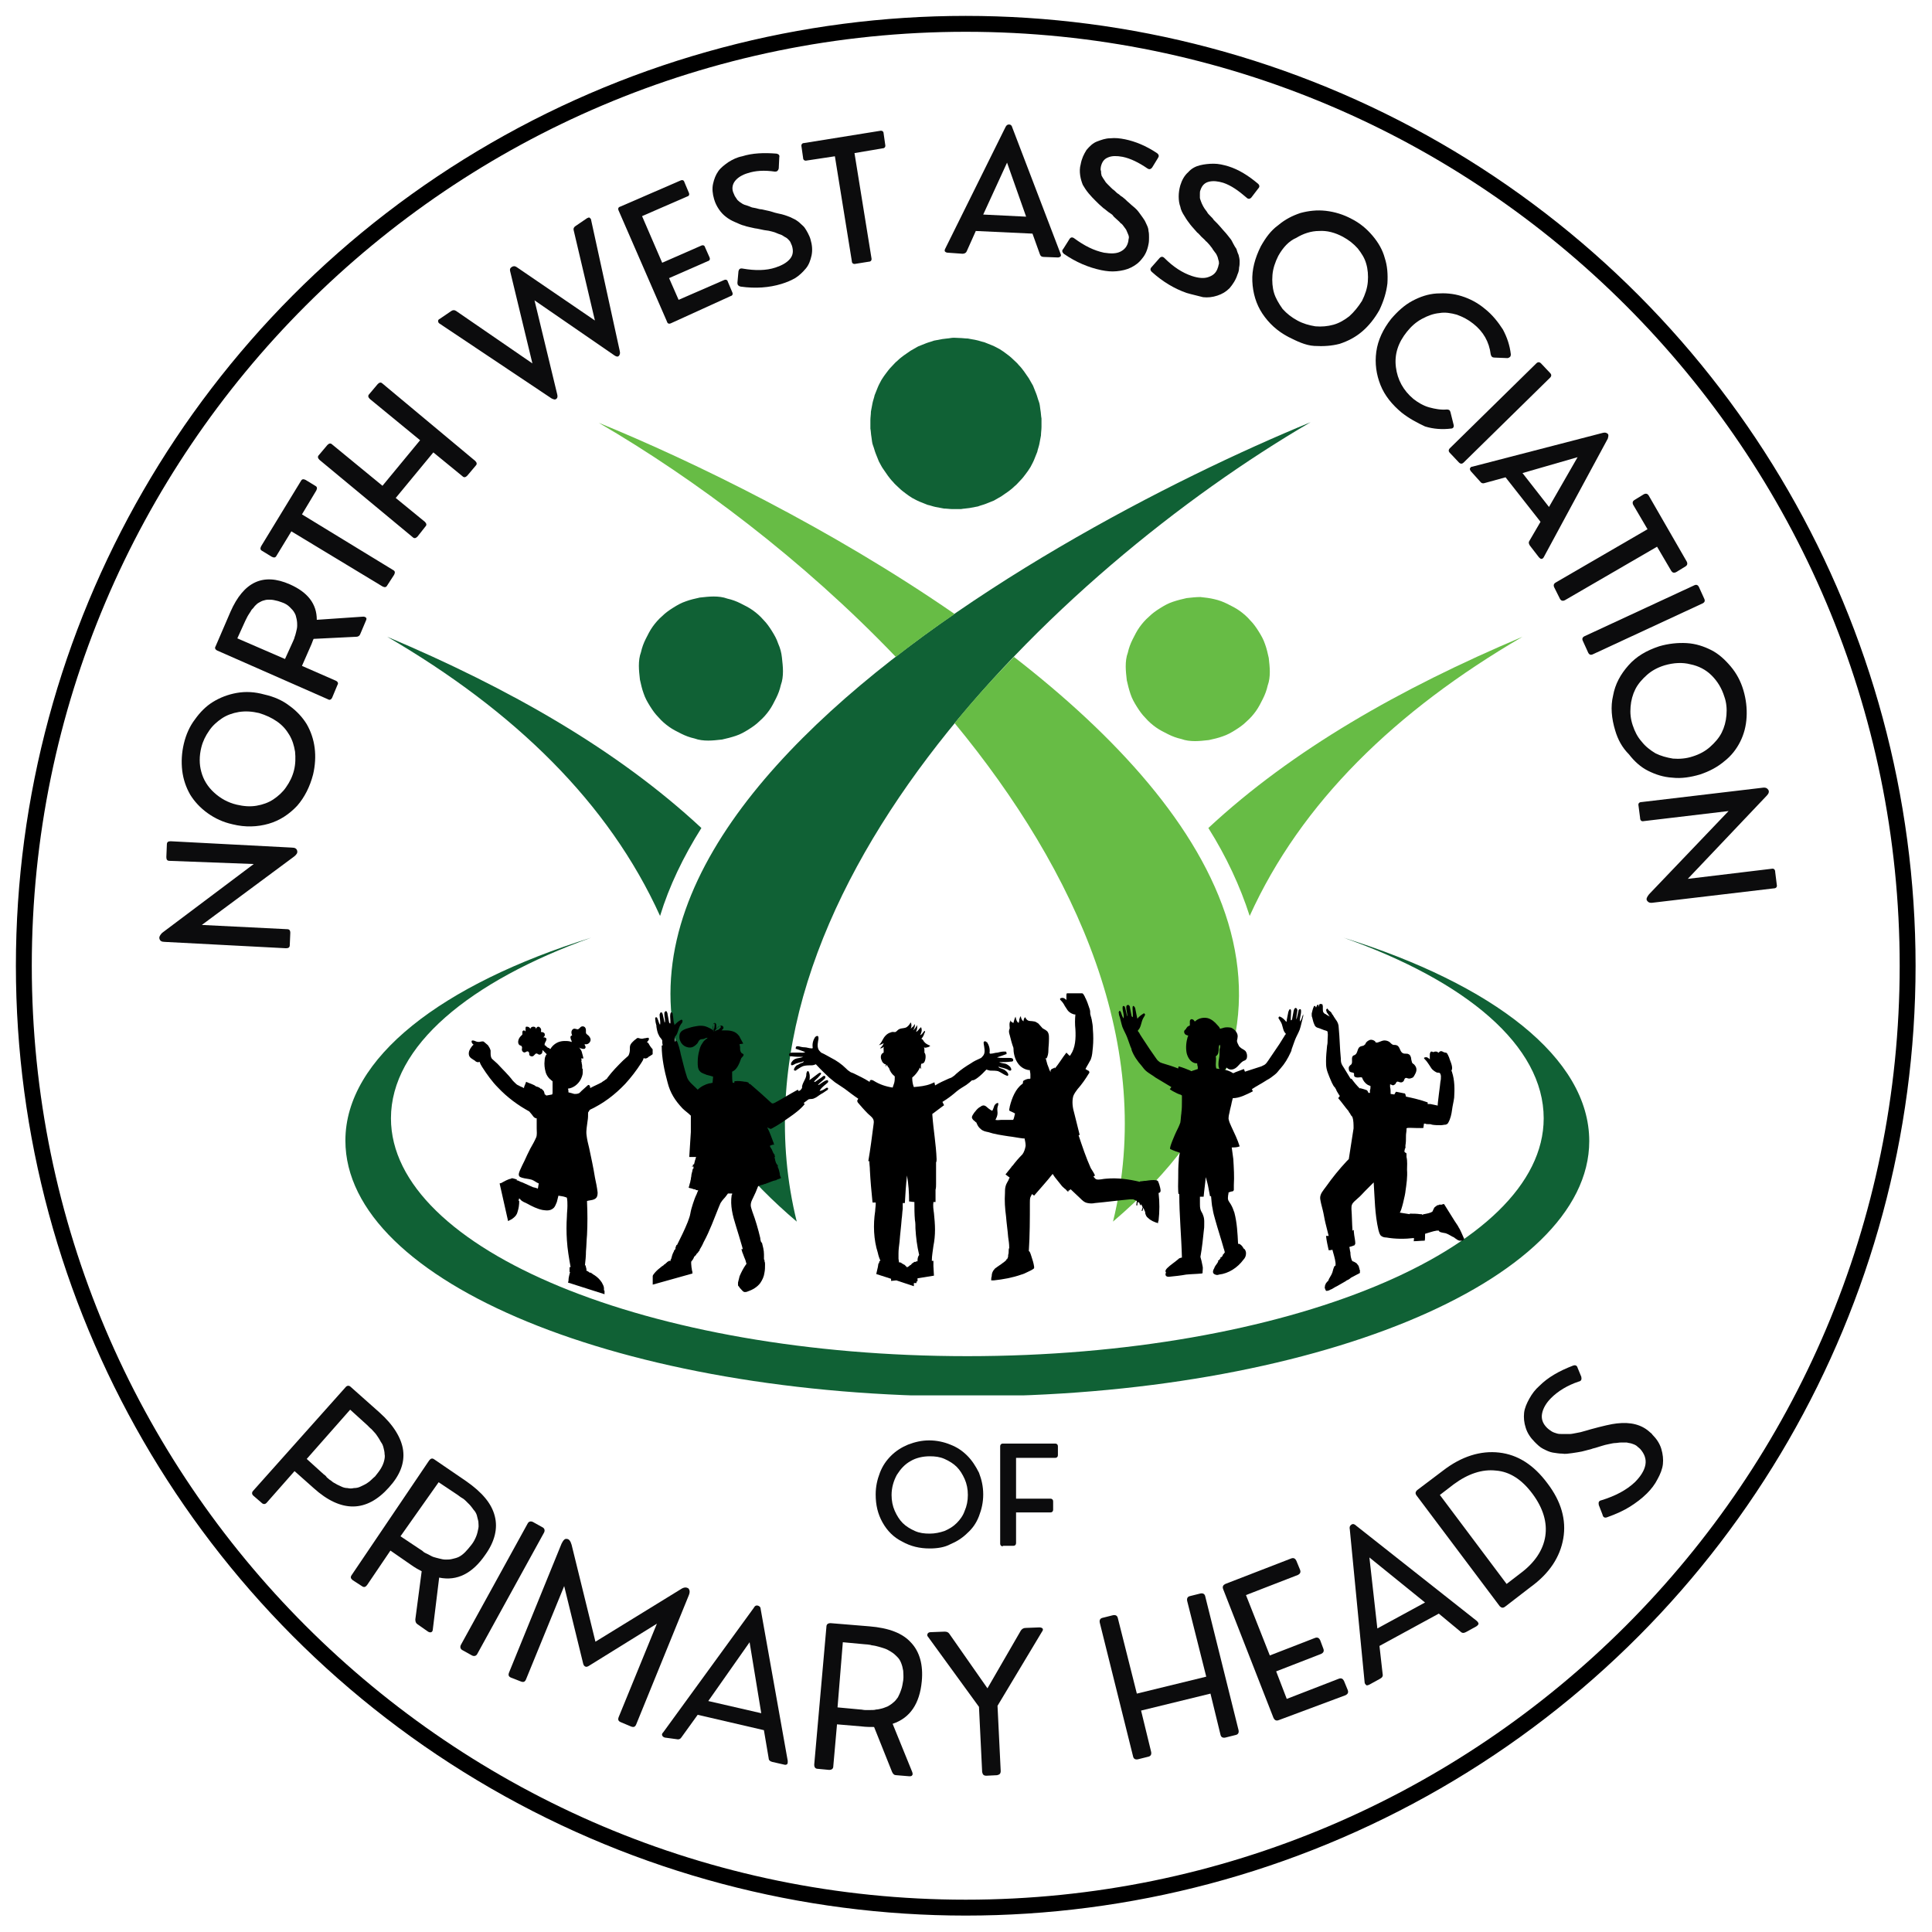 <?xml version="1.0" encoding="utf-8"?>
<!-- Generator: Adobe Illustrator 28.1.0, SVG Export Plug-In . SVG Version: 6.00 Build 0)  -->
<svg version="1.1" id="Layer_1" xmlns="http://www.w3.org/2000/svg" xmlns:xlink="http://www.w3.org/1999/xlink" x="0px" y="0px"
	 viewBox="0 0 364.7 364.7" style="enable-background:new 0 0 364.7 364.7;" xml:space="preserve">
<style type="text/css">
	.st0{clip-path:url(#SVGID_00000015337470844426536000000016431343869646606509_);}
	.st1{fill-rule:evenodd;clip-rule:evenodd;fill:#106135;}
	.st2{fill:#106135;}
	.st3{fill-rule:evenodd;clip-rule:evenodd;fill:#67BC45;}
	.st4{fill:#67BC45;}
	.st5{clip-path:url(#SVGID_00000036937977592673121360000000881974528099973005_);}
	.st6{clip-path:url(#SVGID_00000023263348397522121630000013914124487499411874_);}
	.st7{clip-path:url(#SVGID_00000137818791876882479480000002170165205142072745_);}
	.st8{fill:#0C0C0D;}
	.st9{clip-path:url(#SVGID_00000113313410135953329480000004124529578919292327_);}
</style>
<g>
	<defs>
		<rect id="SVGID_1_" x="65.2" y="61.1" width="234.9" height="202.3"/>
	</defs>
	<clipPath id="SVGID_00000175309237972177807130000000727532556936239802_">
		<use xlink:href="#SVGID_1_"  style="overflow:visible;"/>
	</clipPath>
	<g style="clip-path:url(#SVGID_00000175309237972177807130000000727532556936239802_);">
		<path class="st1" d="M150.4,230.6c-15-60.8,48.7-122.7,97-150.9C195.8,100.9,75.7,167.1,150.4,230.6z"/>
	</g>
	<g style="clip-path:url(#SVGID_00000175309237972177807130000000727532556936239802_);">
		<path class="st1" d="M124.6,172.9c-9.7-21.4-27.5-38.7-51.5-52.7c23.2,9.8,43.5,21.4,59.3,36.1C129,161.7,126.3,167.3,124.6,172.9
			z"/>
	</g>
	<g style="clip-path:url(#SVGID_00000175309237972177807130000000727532556936239802_);">
		<path class="st2" d="M147.6,124.1c0.1,0.9,0.2,1.8,0.2,2.6c0,0.9-0.1,1.8-0.4,2.6c-0.2,0.9-0.5,1.7-0.9,2.5
			c-0.4,0.8-0.8,1.6-1.3,2.3c-0.5,0.7-1.1,1.4-1.8,2c-0.6,0.6-1.3,1.1-2.1,1.6c-0.8,0.5-1.5,0.9-2.4,1.2s-1.7,0.5-2.6,0.7
			c-0.9,0.1-1.8,0.2-2.6,0.2c-0.9,0-1.8-0.1-2.6-0.4c-0.9-0.2-1.7-0.5-2.5-0.9c-0.8-0.4-1.6-0.8-2.3-1.3c-0.7-0.5-1.4-1.1-2-1.8
			c-0.6-0.6-1.1-1.3-1.6-2.1c-0.5-0.8-0.9-1.5-1.2-2.4c-0.3-0.8-0.5-1.7-0.7-2.6c-0.1-0.9-0.2-1.8-0.2-2.6c0-0.9,0.1-1.8,0.4-2.6
			c0.2-0.9,0.5-1.7,0.9-2.5s0.8-1.6,1.3-2.3c0.5-0.7,1.1-1.4,1.8-2c0.6-0.6,1.3-1.1,2.1-1.6s1.5-0.9,2.4-1.2
			c0.8-0.3,1.7-0.5,2.6-0.7c0.9-0.1,1.8-0.2,2.6-0.2c0.9,0,1.8,0.1,2.6,0.4c0.9,0.2,1.7,0.5,2.5,0.9c0.8,0.4,1.6,0.8,2.3,1.3
			c0.7,0.5,1.4,1.1,2,1.8c0.6,0.6,1.1,1.3,1.6,2.1c0.5,0.8,0.9,1.5,1.2,2.4C147.3,122.4,147.5,123.2,147.6,124.1z"/>
	</g>
	<g style="clip-path:url(#SVGID_00000175309237972177807130000000727532556936239802_);">
		<path class="st3" d="M169.1,124c3.6-2.8,7.3-5.5,11.1-8.1c-23.3-16.1-49.3-28.8-67.2-36.1C131.2,90.4,151.6,105.7,169.1,124z
			 M210.1,230.6c8.1-32.9-6.8-66.1-29.9-94.1c3.5-4.3,7.3-8.5,11.2-12.5C229.7,153.7,254.7,192.6,210.1,230.6z"/>
	</g>
	<g style="clip-path:url(#SVGID_00000175309237972177807130000000727532556936239802_);">
		<path class="st3" d="M235.9,172.9c9.7-21.4,27.5-38.7,51.5-52.7c-23.2,9.8-43.5,21.4-59.3,36.1
			C231.5,161.7,234.1,167.3,235.9,172.9z"/>
	</g>
	<g style="clip-path:url(#SVGID_00000175309237972177807130000000727532556936239802_);">
		<path class="st4" d="M229.2,113.1c0.9,0.2,1.7,0.5,2.5,0.9c0.8,0.4,1.6,0.8,2.3,1.3s1.4,1.1,2,1.8c0.6,0.6,1.1,1.3,1.6,2.1
			c0.5,0.8,0.9,1.5,1.2,2.4c0.3,0.8,0.5,1.7,0.7,2.6c0.1,0.9,0.2,1.8,0.2,2.6c0,0.9-0.1,1.8-0.4,2.6c-0.2,0.9-0.5,1.7-0.9,2.5
			c-0.4,0.8-0.8,1.6-1.3,2.3c-0.5,0.7-1.1,1.4-1.8,2c-0.6,0.6-1.3,1.1-2.1,1.6c-0.8,0.5-1.5,0.9-2.4,1.2c-0.8,0.3-1.7,0.5-2.6,0.7
			c-0.9,0.1-1.8,0.2-2.6,0.2c-0.9,0-1.8-0.1-2.6-0.4c-0.9-0.2-1.7-0.5-2.5-0.9c-0.8-0.4-1.6-0.8-2.3-1.3c-0.7-0.5-1.4-1.1-2-1.8
			c-0.6-0.6-1.1-1.3-1.6-2.1s-0.9-1.5-1.2-2.4s-0.5-1.7-0.7-2.6c-0.1-0.9-0.2-1.8-0.2-2.6c0-0.9,0.1-1.8,0.4-2.6
			c0.2-0.9,0.5-1.7,0.9-2.5c0.4-0.8,0.8-1.6,1.3-2.3c0.5-0.7,1.1-1.4,1.8-2c0.6-0.6,1.3-1.1,2.1-1.6s1.5-0.9,2.4-1.2
			s1.7-0.5,2.6-0.7c0.9-0.1,1.8-0.2,2.6-0.2C227.5,112.8,228.4,112.9,229.2,113.1z"/>
	</g>
	<g style="clip-path:url(#SVGID_00000175309237972177807130000000727532556936239802_);">
		<path class="st1" d="M182.6,263.6c64.8,0,117.4-21.6,117.4-48.2c0-15.7-18.2-29.6-46.4-38.4c23.2,8.2,37.8,20.4,37.8,34.1
			c0,24.8-48.7,44.9-108.8,44.9c-60.1,0-108.8-20.1-108.8-44.9c0-13.6,14.7-25.8,37.8-34.1c-28.2,8.8-46.4,22.7-46.4,38.3
			C65.2,242.1,117.7,263.6,182.6,263.6z"/>
	</g>
	<g style="clip-path:url(#SVGID_00000175309237972177807130000000727532556936239802_);">
		<path class="st2" d="M196.4,77.4c0.1,0.5,0.1,1.1,0.2,1.6c0,0.5,0,1.1,0,1.6c0,0.5-0.1,1.1-0.1,1.6c-0.1,0.5-0.2,1-0.3,1.6
			c-0.1,0.5-0.3,1-0.4,1.5c-0.2,0.5-0.4,1-0.6,1.5c-0.2,0.5-0.5,1-0.7,1.4c-0.3,0.5-0.6,0.9-0.9,1.3c-0.3,0.4-0.6,0.8-1,1.2
			c-0.4,0.4-0.7,0.8-1.1,1.1c-0.4,0.4-0.8,0.7-1.2,1c-0.4,0.3-0.9,0.6-1.3,0.9c-0.5,0.3-0.9,0.5-1.4,0.8c-0.5,0.2-1,0.4-1.5,0.6
			c-0.5,0.2-1,0.3-1.5,0.5c-0.5,0.1-1,0.2-1.6,0.3s-1.1,0.1-1.6,0.2c-0.5,0-1.1,0-1.6,0c-0.5,0-1.1-0.1-1.6-0.1
			c-0.5-0.1-1-0.2-1.6-0.3c-0.5-0.1-1-0.3-1.5-0.4c-0.5-0.2-1-0.4-1.5-0.6c-0.5-0.2-1-0.5-1.4-0.7c-0.5-0.3-0.9-0.6-1.3-0.9
			c-0.4-0.3-0.8-0.6-1.2-1c-0.4-0.4-0.8-0.7-1.1-1.1c-0.4-0.4-0.7-0.8-1-1.2c-0.3-0.4-0.6-0.9-0.9-1.3s-0.5-0.9-0.8-1.4
			c-0.2-0.5-0.4-1-0.6-1.5c-0.2-0.5-0.3-1-0.5-1.5s-0.2-1-0.3-1.6c-0.1-0.5-0.1-1.1-0.2-1.6c0-0.5,0-1.1,0-1.6
			c0-0.5,0.1-1.1,0.1-1.6c0.1-0.5,0.2-1,0.3-1.6c0.1-0.5,0.3-1,0.4-1.5c0.2-0.5,0.4-1,0.6-1.5c0.2-0.5,0.5-1,0.7-1.4
			c0.3-0.5,0.6-0.9,0.9-1.3c0.3-0.4,0.6-0.8,1-1.2c0.4-0.4,0.7-0.8,1.1-1.1c0.4-0.4,0.8-0.7,1.2-1s0.9-0.6,1.3-0.9
			c0.5-0.3,0.9-0.5,1.4-0.8c0.5-0.2,1-0.4,1.5-0.6c0.5-0.2,1-0.3,1.5-0.5c0.5-0.1,1-0.2,1.6-0.3s1.1-0.1,1.6-0.2s1.1,0,1.6,0
			s1.1,0.1,1.6,0.1c0.5,0.1,1,0.2,1.6,0.3c0.5,0.1,1,0.3,1.5,0.4c0.5,0.2,1,0.4,1.5,0.6c0.5,0.2,1,0.5,1.4,0.7
			c0.5,0.3,0.9,0.6,1.3,0.9c0.4,0.3,0.8,0.6,1.2,1c0.4,0.4,0.8,0.7,1.1,1.1c0.4,0.4,0.7,0.8,1,1.2c0.3,0.4,0.6,0.9,0.9,1.3
			c0.3,0.5,0.5,0.9,0.8,1.4c0.2,0.5,0.4,1,0.6,1.5c0.2,0.5,0.3,1,0.5,1.5S196.3,76.8,196.4,77.4z"/>
	</g>
</g>
<g>
	<defs>
		<rect id="SVGID_00000065055055599024006730000015977460682231863424_" x="87.9" y="187.5" width="188.4" height="57"/>
	</defs>
	<clipPath id="SVGID_00000078737383028811698560000004978408461204276415_">
		<use xlink:href="#SVGID_00000065055055599024006730000015977460682231863424_"  style="overflow:visible;"/>
	</clipPath>
	<g style="clip-path:url(#SVGID_00000078737383028811698560000004978408461204276415_);">
		<path d="M135.5,194.4c-0.2,0.1-0.4,0.1-0.6,0.3c0.1-0.3,0.5-0.7,0.7-0.9c0.1,0,0.1-0.1,0.2-0.1c0,0,0,0,0.1,0c0.1,0,0.1,0,0.1,0
			c0.1,0.1,0.1,0.2,0,0.3c-0.1,0.1-0.2,0.2-0.3,0.3C135.7,194.3,135.6,194.4,135.5,194.4 M134.7,194.6c-0.1-0.3-0.2-0.7-0.1-1.1
			c0-0.1,0-0.1,0.1-0.2c0,0,0.1-0.1,0.1-0.1c0,0,0,0,0,0c0.1,0,0.1,0.1,0.1,0.2C134.9,193.9,134.8,194.2,134.7,194.6z M156.2,204.4
			c0.1-0.1,0.2-0.2,0.1-0.4c0-0.1-0.1-0.1-0.2-0.1c-0.1,0-0.2,0.1-0.3,0.1c-0.4,0.2-0.8,0.5-1.1,0.7c-0.1,0.1-0.2,0.1-0.3,0.1
			c0.3-0.4,0.8-0.7,1.2-1.1c0.1-0.1,0.2-0.2,0.2-0.3c0-0.1,0-0.3-0.1-0.3c-0.1,0-0.2,0-0.2,0c-0.1,0-0.2,0.1-0.3,0.2
			c-0.4,0.3-0.9,0.6-1.3,0.9c-0.1,0-0.2,0.1-0.2,0c-0.1-0.1,0.8-0.8,0.9-1c0.1-0.1,0.6-0.6,0.3-0.7c0,0-0.1,0-0.1,0
			c-0.1,0-0.3,0.1-0.4,0.2c-0.4,0.3-0.8,0.6-1.2,0.9c-0.1,0.1-0.3,0.2-0.4,0.3c0.1-0.5,0.1-1.2-0.2-1.7c0,0-0.1,0-0.1,0c0,0,0,0,0,0
			c0,0,0,0,0,0c-0.1,0-0.2,0.1-0.2,0.2c-0.1,0.2-0.1,0.4-0.1,0.6c-0.1,0.8-0.9,1.6-0.8,2.4c0,0-0.1,0.1-0.1,0.1
			c-0.1,0.2-0.2,0.3-0.4,0.4c0,0-0.1,0-0.1,0.1c-0.1-0.1-0.1-0.2-0.2-0.3c-1.5,0.8-2.9,1.7-4.4,2.5c-0.1,0-0.2,0.1-0.3,0.1
			c-0.2,0-0.3-0.1-0.4-0.2c-1.2-1.1-2.4-2.2-3.7-3.3c-0.1-0.1-0.2-0.2-0.4-0.2c0,0,0,0,0,0c0-0.1-0.1-0.2-0.2-0.3c0,0,0,0-0.1,0
			c-0.2-0.1-0.3-0.1-0.5-0.1c-0.6-0.1-1.3-0.2-1.9-0.1c0,0-0.1,0.1-0.1,0.1h0c0,0,0,0.2,0.1,0.2c0,0,0,0,0,0c-0.1,0-0.3,0-0.4,0
			c0,0,0,0,0,0c-0.1-0.5-0.1-1.1-0.1-1.6c0-0.2,0-0.3,0-0.5c0.7-0.3,1.1-1,1.4-1.7c0.1-0.3,0.2-0.5,0.3-0.8c0.1-0.2,0.3-0.3,0.4-0.5
			c0.2-0.3-0.1-0.4-0.3-0.5c-0.2-0.2-0.3-0.5-0.3-0.8c0-0.1,0-0.2,0-0.3c0-0.2-0.1-0.4-0.1-0.6c0,0,0,0,0,0c0.1,0,0.7-0.1,0.7-0.1
			c-0.2-0.4-0.4-0.7-0.6-1.1c-0.1-0.3-0.3-0.5-0.5-0.7c-0.3-0.3-0.7-0.5-1.2-0.6c-0.4-0.1-0.9-0.1-1.3-0.1c-0.2,0-0.4,0-0.5,0
			c0.1-0.1,0.2-0.2,0.3-0.3c0.1-0.1,0.1-0.4-0.1-0.5c-0.1-0.1-0.1-0.1-0.2-0.1c0,0-0.1,0-0.1,0c-0.1,0-0.2,0.1-0.3,0.1
			c-0.2,0.2-0.5,0.4-0.6,0.6c0-0.3,0-0.5,0-0.8c0,0,0,0,0,0c0-0.2-0.1-0.3-0.2-0.4c0,0,0,0-0.1,0c-0.1,0-0.2,0.1-0.2,0.1
			c-0.1,0.1-0.1,0.2-0.1,0.3c0,0.5,0.1,0.9,0.2,1.3c0,0,0,0,0,0c0,0,0,0,0,0c-0.1-0.3-0.4-0.5-0.6-0.6c-0.4-0.2-0.8-0.4-1.2-0.5
			c-0.5-0.1-1-0.1-1.5,0c-0.7,0.1-1.4,0.3-2,0.5c-0.5,0.2-1,0.4-1.2,1c-0.1,0.4-0.1,0.9,0.1,1.3c0.2,0.5,0.6,0.9,1.1,1.1
			c0.5,0.2,1.1,0.2,1.5-0.1c0.2-0.1,0.4-0.3,0.6-0.5c0.2-0.2,0.2-0.5,0.5-0.7c0.2-0.2,0.5-0.1,0.8-0.2c0.2-0.1,0.4-0.2,0.6-0.2
			c0,0,0.1,0,0.1,0c0,0-0.1,0-0.1,0.1c-0.3,0.2-0.7,0.5-0.9,0.9c-0.3,0.4-0.5,0.9-0.6,1.4c-0.2,0.7-0.3,1.4-0.3,2.2
			c0,0.6,0,1.3,0.4,1.7c0.3,0.4,0.9,0.5,1.3,0.7c0.4,0.1,0.8,0.2,1.1,0.3c0,0,0,0,0.1,0c0,0.5-0.1,0.9-0.1,1.4c0,0.1,0,0.3,0,0.4
			c0,0,0,0,0,0c0,0,0,0,0,0c0-0.1,0-0.3,0-0.6c-0.2,0-0.3,0.1-0.5,0.1c0,0,0,0-0.1,0c-0.8,0.2-1.6,0.6-2.2,1.2
			c-0.1-0.1-0.2-0.2-0.3-0.3c-0.6-0.6-1.4-1.2-1.7-2c-0.5-1.5-0.8-2.9-1.2-4.4c0-0.2-0.6-2.6-0.8-2.5c0,0-0.1,0-0.3,0.1
			c0-0.1,0-0.1,0-0.2c-0.1-0.2,0-0.4,0-0.6c0,0,0-0.1,0-0.1c0.6-0.5,0.6-1.6,1.1-2.3c0.1-0.2,0.3-0.3,0.3-0.5c0-0.1,0.1-0.2,0-0.3
			c0,0-0.1-0.1-0.1-0.1c0,0,0,0,0,0c0,0-0.1-0.1-0.1,0c-0.5,0.2-0.9,0.6-1.3,1c0-0.1,0-0.3-0.1-0.4c-0.1-0.5-0.1-1-0.2-1.5
			c0-0.1,0-0.3-0.1-0.4c0,0-0.1-0.1-0.1-0.1c-0.3-0.1-0.3,0.6-0.3,0.8c0,0.2,0.1,1.3,0,1.3c-0.1,0-0.1-0.1-0.2-0.2
			c-0.1-0.5-0.2-1.1-0.3-1.6c0-0.1,0-0.2-0.1-0.3c0-0.1-0.1-0.2-0.1-0.2c-0.1-0.1-0.2,0-0.3,0.1c-0.1,0.1-0.1,0.2-0.1,0.4
			c0,0.5,0.2,1.1,0.1,1.6c-0.1,0-0.1-0.1-0.1-0.2c-0.1-0.4-0.2-0.9-0.3-1.3c0-0.1-0.1-0.2-0.1-0.3c-0.1-0.1-0.2-0.1-0.3-0.1
			c-0.1,0.1-0.1,0.2-0.2,0.4c0,0.6,0.2,1.3,0.1,1.9c-0.1,0-0.1-0.1-0.1-0.1c-0.2-0.3-0.2-0.7-0.4-1c0-0.1-0.1-0.3-0.3-0.3
			c-0.1,0.1-0.2,0.3-0.1,0.5c0,0.4,0.1,0.7,0.2,1.1c0,0.1,0,0.1,0,0.2c0.1,0.6,0.2,1.2,0.5,1.7c0.1,0.3,0.5,0.6,0.6,0.9
			c0,0.3,0,0.6,0.1,0.9c-0.1,0-0.2,0.1-0.2,0.1c0,2.3,0.5,4.7,1.1,6.9c0.5,2,1.4,3.4,2.8,4.9c0.5,0.5,1.1,0.9,1.6,1.4
			c0,1,0,2.1,0,3.1c-0.1,1.6-0.2,3.1-0.3,4.7c0.3,0,0.6,0,0.9,0c0,0,0,0,0,0c0.1,0,0.2,0,0.4,0c-0.1,0.2-0.1,0.4-0.2,0.6
			c0,0,0,0,0,0c-0.1,0.3-0.1,0.5-0.2,0.8c0,0-0.2,0-0.2,0c0,0.1,0.1,0.3-0.3,0.4v0h0.4c0,0,0,0.3,0,0.4v0c0,0-0.1,0-0.1,0
			c0,0.1-0.1,0.2-0.1,0.3c0,0,0,0.1,0,0.1l0,0c-0.1,0.3-0.1,0.4-0.2,0.8h0c0,0,0,0.1,0,0.1c0,0.2-0.1,0.4-0.1,0.7c0,0,0,0,0,0v0
			c-0.1,0.3-0.1,0.6-0.2,0.8c0,0.1-0.1,0.3-0.1,0.4c0,0.1-0.1,0.2-0.1,0.4c0.2,0.1,0.5,0.1,0.7,0.2l0,0c0,0,0,0,0,0
			c0.1,0,0.2,0.1,0.3,0.1c0.1,0,0.3,0,0.3,0.1c0,0,0,0,0,0c0,0,0.3,0.1,0.5,0.1c-0.1,0.2-0.2,0.4-0.3,0.7c-0.3,0.6-0.5,1.2-0.7,1.8
			c-0.2,0.6-0.4,1.3-0.5,1.9c-0.1,0.6-0.3,1-0.5,1.6c-0.6,1.5-1.3,2.9-2,4.3c-0.1,0-0.1,0-0.1,0c-0.1,0.2-0.1,0.3-0.2,0.5
			c0,0,0,0.1,0,0.1c0,0,0,0.1,0,0.1c0,0,0,0.1,0,0.1v0c-0.4,0.1-0.1,0-0.1,0h0c0,0,0,0.1,0,0.1c0,0-0.1,0.1-0.1,0.1
			c0,0-0.1,0.1-0.1,0.1c0,0.1,0,0.2-0.1,0.3c-0.2,0.4-0.3,0.8-0.4,1.2c-0.1,0.2-0.1,0.1-0.2,0.5c0,0-0.1-0.1-0.1-0.1
			c0,0-0.1,0-0.1,0c-0.1,0.1-0.2,0.1-0.3,0.2c0,0,0,0,0,0c-0.1,0-0.1,0-0.1,0.1c-0.2,0.1-0.3,0.3-0.5,0.4c0,0,0,0,0,0
			c-0.1,0-0.1,0-0.1,0.1c-0.3,0.2-0.6,0.4-0.8,0.6c-0.4,0.3-0.8,0.7-1.1,1.1c-0.1,0.1-0.2,0.3-0.2,0.4c0,0,0,0.1,0,0.1c0,0,0,0,0,0
			c0,0,0,0,0,0.1c0,0,0,0,0,0c0,0,0,0,0,0.1c0,0,0,0,0,0c0,0,0,0,0,0.1c0,0,0,0,0,0c0,0,0,0,0,0.1c0,0,0,0,0,0c0,0,0,0,0,0.1
			c0,0,0,0,0,0c0,0,0,0.1,0,0.1c0,0,0,0,0,0c0,0,0,0.1,0,0.1c0,0,0,0.2,0,0.2h0c0,0,0,0.4,0,0.6l7.5-2.1c0-0.2,0-0.4-0.1-0.6
			c0,0,0,0,0,0c0-0.3-0.1-0.5-0.1-0.8c0-0.1-0.1-0.7,0-0.9c0.2-0.2,0.4-0.5,0.5-0.8c0,0,0-0.1,0.1-0.1c0,0,0.1,0,0.1-0.1
			c0,0-0.1,0-0.1,0c0,0-0.1,0-0.1,0v0c0.4-0.1,0.4-0.2,0.4-0.3v0c0,0,0.1-0.1,0.1-0.1c0-0.1,0.1-0.1,0.2-0.2
			c0.1-0.2,0.2-0.3,0.4-0.5c0,0-0.1,0-0.1,0c0.3-0.5,0.6-1,0.8-1.5c1.2-2.2,2-4.5,2.9-6.7c0.1-0.2,0.2-0.5,0.3-0.7
			c0.2-0.3,0.4-0.6,0.6-0.8c0.3-0.3,0.5-0.6,0.8-1c0.1,0,0.2,0,0.2,0c0,0,0,0,0,0c0.1,0,0.2,0,0.3,0c0,0,0,0,0,0c0.1,0,0.2,0,0.3,0
			c0,0,0,0,0,0c0,0.1,0,0.2-0.1,0.3c-0.3,2,0.2,3.9,0.8,5.8c0.4,1.3,0.8,2.6,1.2,4c0,0.1,0.1,0.3,0.1,0.4c-0.1,0-0.2,0-0.3,0
			c0.1,0,0.2,0.7,0.3,0.8c0.1,0.3,0.2,0.5,0.3,0.8c0.2,0.4,0.3,0.8,0.4,1.2c0,0-0.1,0.1-0.1,0.1c-0.5,0.7-0.9,1.5-1.2,2.2
			c0,0,0,0,0,0c-0.1,0.4-0.2,0.8-0.3,1.2c0,0.2,0,0.4,0,0.5c0,0.1,0.1,0.2,0.2,0.3c0.1,0.2,0.3,0.4,0.4,0.5c0.2,0.2,0.3,0.4,0.6,0.5
			c0.2,0,0.4,0,0.6-0.1c0.9-0.3,1.8-0.8,2.4-1.6c0.4-0.6,0.7-1.2,0.8-2c0.1-0.5,0.1-1,0.1-1.5c0-0.2,0-0.4-0.1-0.6
			c0-0.1,0-0.1,0-0.2c0-0.1-0.1-0.1-0.1-0.2c0-0.3,0-0.7,0-0.9c0-0.8-0.2-1.5-0.4-2.3c0,0,0,0,0-0.1c0,0.1,0,0.1-0.1,0.2
			c-0.1-0.3-0.2-0.6-0.2-0.9c-0.4-1.7-0.9-3.4-1.5-5c-0.1-0.4-0.3-0.8-0.3-1.2c0-0.5,0.2-0.9,0.4-1.3c0.4-0.8,0.7-1.5,1-2.3
			c0,0,0,0,0,0c0.1,0,0.2-0.1,0.3-0.1c0.1,0,0.2-0.1,0.3-0.1v0c0.1,0,0.3-0.1,0.4-0.1c0.1-0.1,0.2-0.1,0.3-0.1v0
			c0.3-0.1,0.5-0.2,0.8-0.3c0.2-0.1,0.3-0.1,0.5-0.2c0,0,0,0,0,0h0c0.1,0,0.2-0.1,0.3-0.1h0c0.1,0,0.3-0.1,0.4-0.1
			c0.1,0,0.1,0,0.2-0.1c0,0,0,0,0,0c0.3-0.1,0.5-0.2,0.8-0.3c0-0.1,0-0.2-0.1-0.3c0,0,0,0,0,0c0,0,0,0,0,0c0-0.1-0.1-0.2-0.1-0.3
			c0,0,0,0,0,0v0c0-0.3-0.1-0.6-0.2-1c0,0,0,0,0,0c0,0,0,0,0,0c0-0.1-0.1-0.2-0.1-0.3c0,0,0,0,0,0c0-0.1-0.1-0.1-0.1-0.2
			c0,0,0,0,0,0h0c0,0,0-0.3,0-0.4v0c0,0-0.1,0-0.1,0c-0.1-0.2-0.2-0.3-0.2-0.4c0,0,0,0.1,0,0.1h0c-0.1-0.4-0.2-0.5-0.2-0.7
			c0-0.1-0.1-0.3-0.1-0.4c0,0,0,0,0,0c0,0,0-0.1,0-0.1c0,0,0.1,0,0.1,0c-0.1-0.2-0.1-0.3-0.1-0.5c0,0-0.1,0-0.1,0
			c0-0.1-0.1-0.2-0.1-0.2c-0.1-0.1-0.1-0.3-0.2-0.4l0,0c-0.1-0.2-0.1-0.4-0.2-0.4h0c0,0,0-0.1-0.1-0.2l0,0c-0.1-0.1-0.1-0.2-0.2-0.4
			c0.2-0.1,0.6-0.3,0.8-0.2c0-0.1,0-0.2-0.1-0.3c0,0,0,0,0,0c0,0,0,0,0,0c0,0,0.1-0.1,0-0.1c-0.4-1-0.7-2-1.2-2.9
			c0.1,0,0.1,0.1,0.2,0.1c0.1,0.1,0.3,0.1,0.4,0.2c0.2,0,0.3-0.1,0.5-0.2c1.1-0.6,2.1-1.3,3.1-2c1-0.7,2.1-1.5,2.9-2.5
			c-0.1,0-0.1-0.1-0.2-0.2c0.3-0.2,0.5-0.4,0.8-0.6c0.2-0.2,0.7-0.1,1-0.2c0.6-0.2,1-0.6,1.5-0.9c0.1,0,0.1-0.1,0.2-0.1
			c0.3-0.2,0.6-0.4,0.9-0.6c0.2-0.1,0.2-0.2,0.2-0.4c-0.1-0.1-0.3-0.1-0.4,0c-0.3,0.2-0.6,0.4-1,0.5c-0.1,0-0.1,0-0.2,0
			C155.2,205.1,155.8,204.8,156.2,204.4z"/>
	</g>
</g>
<g>
	<defs>
		<rect id="SVGID_00000159444737453044121690000017315189180062833550_" x="87.9" y="193.5" width="35.3" height="50.9"/>
	</defs>
	<clipPath id="SVGID_00000169531631344213661260000003197407524589576608_">
		<use xlink:href="#SVGID_00000159444737453044121690000017315189180062833550_"  style="overflow:visible;"/>
	</clipPath>
	<g style="clip-path:url(#SVGID_00000169531631344213661260000003197407524589576608_);">
		<path d="M104,203.8c0-0.1-0.1-0.1-0.1-0.2C104,203.7,104,203.7,104,203.8C104,203.8,104,203.8,104,203.8 M122.5,197.1
			c-0.1-0.2-0.2-0.3-0.4-0.4c0.2-0.1,0.3-0.3,0.4-0.5c0-0.1,0-0.2-0.1-0.3c0,0-0.1,0-0.1,0c-0.3,0-0.4,0.1-0.7,0.1
			c-0.3,0.1-0.6,0.1-0.9,0c-0.3-0.1-0.4-0.1-0.6,0.1c-0.3,0.2-0.5,0.4-0.7,0.6c-0.3,0.3-0.5,0.6-0.5,1c0,0.1,0,0.3,0,0.4
			c0,0.4-0.1,0.9-0.3,1.2c-0.3,0.3-0.7,0.6-1,0.9c-1,1-2,2-2.9,3.2c-0.1,0.2-0.2,0.3-0.4,0.4c-0.2,0.2-0.5,0.3-0.7,0.5
			c-0.7,0.4-1.5,0.7-2.2,1.1c0,0,0,0,0-0.1c0-0.2-0.1-0.5-0.3-0.5c-0.1,0-0.2,0.1-0.3,0.2c-0.3,0.3-0.7,0.6-1,0.9
			c-0.1,0.1-0.3,0.3-0.4,0.4c-0.3,0.2-0.6,0.2-1,0.2c-0.3-0.1-0.7-0.2-1.1-0.3c0,0,0-0.1,0-0.1c0,0,0,0,0,0c0-0.2,0-0.4-0.1-0.6
			c1-0.1,1.9-0.8,2.4-1.7c0.2-0.4,0.4-0.9,0.4-1.3c0,0,0-0.1,0-0.1c0,0,0-0.1,0-0.2c0,0,0-0.1,0-0.1c0,0,0-0.1,0-0.1
			c0,0,0-0.1,0-0.1c0,0,0-0.1,0-0.1c0,0-0.1-0.1-0.1-0.1c0,0-0.1-0.1-0.1-0.1c0,0,0,0.2,0,0.2h0.1c0-0.4,0-0.8-0.1-1.1
			c0-0.1,0-0.3-0.1-0.4c0,0,0-0.1,0.1-0.1c0-0.1,0-0.2-0.1-0.3c0,0,0,0,0,0c0,0,0-0.1,0-0.1c0,0,0,0,0,0c0.1,0,0.2,0,0.4,0
			c0.1,0-0.3-1.2-0.3-1.3c-0.1-0.3-0.3-0.5-0.5-0.8c0.1,0.1,0.2,0.2,0.4,0.2c0.2,0.1,0.4,0.1,0.6,0.1c0.2-0.1,0.3-0.3,0.2-0.5
			c0-0.1-0.1-0.1-0.1-0.2c0-0.1-0.1-0.2,0-0.2c0.4,0.1,0.8-0.1,1-0.5c0.2-0.4,0-0.8-0.3-1.1c-0.2-0.2-0.5-0.3-0.5-0.6
			c0-0.1,0-0.2,0-0.3c0-0.2,0-0.5-0.2-0.7s-0.5-0.2-0.7-0.1c-0.2,0.1-0.4,0.5-0.7,0.5c-0.1,0-0.3-0.1-0.4-0.1
			c-0.3-0.1-0.6,0.1-0.7,0.4c-0.1,0.3,0,0.6,0.1,0.9c-0.2-0.1-0.4,0.2-0.3,0.4c0,0.2,0.1,0.4,0.2,0.6c0,0.1,0,0.2,0,0.2
			c-0.4-0.2-0.9-0.2-1.3-0.2c-0.5,0-1,0.1-1.4,0.3c-0.4,0.2-0.8,0.5-1.1,0.9c-0.1,0.1-0.1,0.2-0.2,0.3c0,0,0,0-0.1,0
			c0,0,0,0-0.1-0.1c0,0-0.1-0.1-0.1-0.1c0,0,0,0-0.1,0c-0.1,0-0.1-0.1-0.2-0.1c0,0-0.1-0.1-0.1-0.1c0,0-0.1-0.1-0.1-0.1
			c-0.1-0.1-0.2-0.2-0.3-0.2c0-0.1,0-0.2,0-0.2c0-0.3,0.5-0.8,0.3-1.1c0,0-0.1-0.1-0.1-0.1c-0.2-0.1-0.3-0.1-0.5-0.1
			c0.3-0.1,0.4-0.4,0.3-0.7c-0.1-0.2-0.4-0.3-0.7-0.3c0-0.2,0.1-0.4,0-0.6c-0.1-0.2-0.3-0.4-0.5-0.4c-0.2,0-0.4,0.2-0.4,0.5
			c0-0.3-0.2-0.5-0.5-0.5c-0.3,0-0.5,0.1-0.6,0.4c-0.1-0.2-0.3-0.4-0.6-0.4c-0.1,0-0.1,0-0.2,0c-0.1,0.1-0.1,0.2-0.1,0.3
			c0,0.2,0,0.4,0,0.6c-0.1-0.1-0.2-0.2-0.3-0.2c-0.1,0-0.3,0.1-0.3,0.3c0,0.1,0,0.2,0,0.4c0,0.2-0.3,0.3-0.4,0.5
			c-0.4,0.4-0.6,1.3-0.1,1.6c0.2,0.1,0.4,0.1,0.4,0.3c0.1,0.1,0,0.3,0,0.5c0,0.4,0.4,0.7,0.7,0.5c0.2-0.1,0.3-0.2,0.5-0.1
			c0.2,0.1,0.2,0.4,0.2,0.6c0.1,0.3,0.6,0.4,0.8,0.2c0.1-0.1,0.2-0.2,0.3-0.3c0.1-0.1,0.2-0.2,0.4-0.1c0.1,0,0.1,0.1,0.2,0.1
			c0.1,0.1,0.3,0.1,0.5,0c0,0,0,0,0.1-0.1c0,0,0,0,0,0c0,0,0,0,0,0c0,0,0.1,0,0.1-0.1c0.1-0.2,0.1-0.4,0.1-0.6
			c0.3,0.3,0.5,0.5,0.8,0.8c0,0,0,0,0,0c-0.3,0.3-0.4,0.8-0.4,1.2c-0.1,0.7,0,1.5,0.2,2.2c0.2,0.7,0.7,1.3,1.3,1.7
			c0,0.1,0,0.3,0,0.4c0,0.6,0,1.1,0,1.7c0,0.1,0,0.3-0.1,0.4c-0.4,0.1-0.7,0.1-1.1,0.2c0-0.1-0.2-0.1-0.2-0.2c0-0.1-0.2-0.1-0.2-0.2
			c0,0,0,0,0,0c0,0,0.1,0,0.1,0c0-0.1,0-0.1-0.1-0.2c0,0,0,0,0-0.1c0-0.1-0.1-0.1-0.1-0.2c0,0,0,0,0,0c0,0,0,0,0,0
			c-0.1-0.1-0.2-0.2-0.3-0.3l0,0c0,0-0.1,0-0.1-0.1c0,0-0.1,0-0.1,0c0,0-0.1,0-0.1,0c0-0.1-0.2-0.2-0.4-0.3h0c0,0,0,0,0,0
			c-0.1,0-0.2-0.1-0.3-0.1c0,0-0.1,0-0.1,0c-0.4-0.4-1.3-0.6-1.9-0.9c0,0,0,0,0,0c0,0,0,0,0,0c0,0,0,0,0,0c0,0.1-0.1,0.2-0.1,0.3
			c-0.1,0.3-0.3,0.6-0.3,0.9c-0.3-0.2-0.7-0.3-1-0.5c-0.3-0.1-0.5-0.3-0.7-0.5c-0.1-0.1-0.3-0.3-0.4-0.4c-0.9-1.2-1.9-2.1-2.9-3.2
			c-0.3-0.3-0.7-0.6-1-0.9c-0.3-0.3-0.3-0.8-0.3-1.2c0-0.1,0-0.3,0-0.4c-0.1-0.4-0.3-0.7-0.5-1c-0.2-0.2-0.5-0.4-0.7-0.6
			c-0.2-0.2-0.3-0.1-0.6-0.1c-0.3,0.1-0.6,0.1-0.9,0c-0.3-0.1-0.4-0.2-0.7-0.2c0,0-0.1,0-0.1,0c-0.1,0.1-0.1,0.2-0.1,0.3
			c0.1,0.2,0.2,0.4,0.4,0.5c-0.2,0.1-0.3,0.3-0.4,0.4c-0.3,0.4-0.6,0.9-0.5,1.5c0.1,0.6,0.7,0.8,1.1,1.1c0,0,0.1,0,0.1,0.1
			c0.2,0.1,0.3,0.2,0.5,0.2c0.1,0,0.2,0,0.3-0.1c0,0,0,0,0,0c0.1,0.3,0.3,0.7,0.5,1c0.9,1.4,1.9,2.8,3,3.9c1.7,1.8,3.7,3.3,5.9,4.5
			c0.2,0.2,0.3,0.4,0.5,0.6c0.1,0.1,0.2,0.3,0.3,0.4c0.2,0.2,0.4,0.3,0.6,0.3c0,0.6,0,1.2,0,1.9c0,0.6,0.1,1.2-0.1,1.7
			c-0.3,0.7-0.7,1.4-1.1,2.1c-0.4,0.8-0.8,1.6-1.1,2.3c-0.3,0.6-0.6,1.2-0.9,1.9c-0.1,0.3-0.3,0.7-0.1,1c0.1,0.2,0.3,0.2,0.5,0.3
			c0.6,0.2,1.3,0.2,1.9,0.4c0.5,0.2,0.8,0.5,1.3,0.7c-0.1,0.3-0.1,0.7-0.2,1c0-0.1-0.8-0.3-0.9-0.3c-0.7-0.3-1.3-0.6-2-0.9
			c-0.2-0.1-0.4-0.1-0.5-0.2c-0.2-0.1-0.4-0.2-0.6-0.2c0,0,0,0,0,0c0-0.1,0.1-0.2,0-0.2c0,0,0,0-0.1,0c-0.3-0.1-0.6-0.2-0.9-0.2
			c0,0,0,0,0,0.1c-0.5,0-1.5,0.6-1.7,0.7c0,0,0,0,0,0c0,0-0.1,0-0.1,0.1c0,0,0,0,0,0c-0.2,0-0.4,0.1-0.4,0.1c0,0,1.6,7.1,1.6,7.1
			c0.3-0.2,0.7-0.3,1-0.6c0.4-0.3,0.7-0.7,0.8-1.2c0.2-0.6,0.3-1.3,0.3-2c0,0,0,0-0.1,0c0-0.2,0-0.3,0.1-0.5
			c0.1,0.1,0.1,0.1,0.2,0.2c0.3,0.4,0.9,0.6,1.3,0.8c0.9,0.5,1.9,1,2.9,1.2c0.7,0.1,1.4,0.2,2-0.3c0.4-0.3,0.5-0.8,0.7-1.2
			c0.1-0.4,0.2-0.8,0.3-1.2c0.5,0.1,0.9,0.1,1.4,0.3c0.1,0,0.2,0.1,0.2,0.1c0.1,0.5,0.1,1,0.1,1.5c0,0.7-0.1,1.4-0.1,2
			c-0.1,1.5-0.1,3,0,4.5c0.1,1.7,0.4,3.4,0.7,5.1c-0.1,0-0.1,0-0.2,0c0,0.3,0,0.6,0,0.8c0,0,0,0.1,0,0.1c0,0,0.1,0,0.1,0
			c-0.1,0.5-0.3,1-0.3,1.6c0,0,0,0,0,0.1c0,0,0,0,0,0l-0.1,0.3l6.9,2.2c0-0.2,0-0.3,0-0.7h-0.2v0.1c0,0,0.1-0.1,0.1-0.1c0,0,0,0,0,0
			c0,0,0,0,0-0.1c0,0,0,0,0,0c0,0,0,0,0-0.1c0,0,0,0,0,0c0,0,0,0,0-0.1c0,0,0,0,0,0c0,0,0,0,0-0.1c0,0,0,0,0,0
			c0-0.4-0.2-0.7-0.4-1.1c-0.4-0.6-0.8-1-1.4-1.4c-0.1,0-0.8-0.6-0.8-0.5c0,0,0,0.1,0,0.1c0,0,0,0,0,0c0,0,0,0,0,0
			c-0.1-0.1-0.3-0.2-0.4-0.3c0,0,0,0,0,0c-0.1,0-0.1-0.1-0.2-0.1c0,0,0,0,0,0c-0.1,0-0.1-0.1-0.2-0.1c0,0,0,0,0,0c0,0,0,0,0,0
			c0,0,0.1,0,0.1-0.1c0,0,0,0,0,0c0,0,0,0,0-0.1c-0.1-0.3-0.1-0.5-0.2-0.8c0,0-0.1,0.1-0.1,0.1c0.1-0.9,0.2-1.8,0.2-2.7
			c0.1-1,0.1-2.1,0.2-3.1c0.1-2.1,0.1-4.1,0-6.2c0-0.1,0-0.2,0-0.2c0.3-0.1,0.6-0.1,1-0.2c0.8-0.2,1-0.6,1-1.4
			c-0.1-0.9-0.3-1.9-0.5-2.8c-0.3-1.9-0.7-3.7-1.1-5.6c-0.2-0.8-0.4-1.6-0.5-2.5c-0.1-0.8,0.1-1.7,0.2-2.6c0.1-0.5,0.1-1.1,0.1-1.6
			c0.1-0.1,0.1-0.2,0.2-0.3c0-0.1,0.1-0.1,0.1-0.2c2.6-1.2,4.8-2.9,6.7-4.9c1.1-1.2,2.1-2.5,3-3.9c0.2-0.3,0.4-0.6,0.5-1
			c0,0,0,0,0,0c0.1,0.1,0.2,0.1,0.3,0.1c0.2,0,0.4-0.1,0.5-0.2c0,0,0.1,0,0.1-0.1c0.5-0.3,1-0.5,1.1-1.1
			C123.1,198,122.7,197.5,122.5,197.1z"/>
	</g>
</g>
<g>
	<defs>
		<rect id="SVGID_00000015338712826283202490000013374880095511992756_" x="87.9" y="187.5" width="188.4" height="57"/>
	</defs>
	<clipPath id="SVGID_00000075141189690608369340000001245190157631558315_">
		<use xlink:href="#SVGID_00000015338712826283202490000013374880095511992756_"  style="overflow:visible;"/>
	</clipPath>
	<g style="clip-path:url(#SVGID_00000075141189690608369340000001245190157631558315_);">
		<path d="M173.2,238.1C173.2,238.1,173.2,238.1,173.2,238.1C173.2,238.1,173.2,238.1,173.2,238.1c-0.1,0-0.1,0-0.1,0c0,0,0,0,0,0
			c0,0,0,0,0,0c0,0,0,0-0.1,0c-0.1,0-0.1,0-0.1,0.1c0,0,0,0-0.1,0c0,0-0.1,0-0.1,0c0,0,0,0-0.1,0c0,0-0.1,0-0.1,0.1c0,0,0,0,0,0
			c0,0-0.1,0-0.1,0.1c0,0,0,0-0.1,0c0,0-0.1,0-0.1,0.1c0,0,0,0,0,0c0,0-0.1,0.1-0.1,0.1c0,0,0,0,0,0c0,0-0.1,0-0.1,0.1c0,0,0,0,0,0
			c0,0-0.1,0.1-0.1,0.1c0,0,0,0,0,0c-0.1,0-0.2,0.1-0.3,0.2c-0.1,0.1-0.3,0.2-0.4,0.2c0,0-0.1,0-0.1-0.1c0,0,0,0,0,0
			c0,0-0.1-0.1-0.1-0.1c0,0,0,0,0,0c0,0-0.1,0-0.1-0.1c0,0,0,0,0,0c0,0-0.1-0.1-0.1-0.1c0,0,0,0,0,0c0,0-0.1,0-0.1-0.1
			c0,0,0,0-0.1,0c0,0-0.1,0-0.1-0.1c0,0,0,0-0.1,0c0,0-0.1-0.1-0.1-0.1c0,0,0,0-0.1,0c0,0,0,0,0,0c0,0,0-0.1,0-0.1c0,0-0.1,0-0.1,0
			c0,0,0,0,0,0c0,0-0.1,0-0.1-0.1c0,0,0,0-0.1,0c0,0-0.1,0-0.1,0c0,0,0,0-0.1,0c0,0,0,0,0,0c0,0,0,0,0,0c0,0,0,0,0,0
			c0-0.2-0.1-0.5-0.1-0.7c0-0.3,0-0.7,0-1c0-0.7,0.1-1.4,0.2-2.2c0.1-1.4,0.3-2.9,0.4-4.3c0.1-0.6,0.1-1.3,0.2-1.9c0,0,0-0.1,0-0.1
			c0-0.3,0-0.7,0-1c0.1,0,0.3,0,0.4,0c0.1-1.7,0.2-3.4,0.4-5.2c0.3,1.6,0.4,3.3,0.4,4.9c0.3,0,0.7,0.1,1,0.1c0,1.1,0,2.3,0.1,3.4
			c0.1,0.5,0.1,1.1,0.1,1.6c0.1,1.7,0.3,3.3,0.7,5C173.2,237.3,173.2,237.7,173.2,238.1C173.3,238.1,173.3,238.1,173.2,238.1
			 M186.2,201.9c0.3,0.1,0.6,0.2,0.8,0.2c0.4,0,1,0,1.4,0.1c0.5,0.2,1,0.6,1.5,0.8c0.1,0,0.2,0.1,0.2,0.1c0.6-0.1-0.1-0.9-0.3-1
			c-0.2-0.2-0.5-0.3-0.8-0.4c-0.2-0.1-0.5-0.1-0.5-0.4c0,0.1,0.8,0.3,0.9,0.3c0.3,0.1,0.7,0.2,1,0.4c0.1,0.1,0.2,0.1,0.3,0.1
			c0.1,0,0.2-0.1,0.2-0.2c0-0.2-0.1-0.3-0.2-0.5c-0.3-0.3-0.6-0.5-0.9-0.6c-0.4-0.1-0.8-0.1-1.2-0.3c0.7,0,1.5,0,2.2-0.1
			c0.1,0,0.3,0,0.4-0.1c0.1-0.1,0.1-0.4-0.1-0.5c-0.2-0.1-0.4-0.1-0.6-0.1c-0.4,0-0.8,0-1.2,0c-0.4,0-0.7,0-1.1-0.1
			c0.6-0.2,1.2-0.4,1.7-0.6c0,0,0.1,0,0.1,0s0,0,0-0.1c0-0.2,0-0.4-0.2-0.4c-0.1,0-0.2,0-0.3,0c-0.4,0-0.8,0.1-1.2,0.2
			c-0.4,0-0.9,0.2-1.3,0.2c0,0-0.1,0-0.1,0c0,0-0.1-0.1-0.1-0.1c0,0,0,0,0,0c0,0,0-0.1,0-0.1c0.1-0.7-0.1-1.4-0.5-2c0,0-0.1,0-0.1,0
			c0,0,0,0,0,0c0,0-0.1,0-0.1-0.1c-0.1,0-0.2-0.1-0.3,0c-0.2,0.1-0.1,0.3-0.1,0.5c0.1,0.6,0.3,1.5,0,2c-0.1,0.2-0.3,0.4-0.5,0.6
			c-0.7,0.3-1.5,0.7-1.9,1c-1,0.6-1.9,1.2-2.8,2c-0.2,0.2-0.4,0.4-0.6,0.5c-0.2,0.2-0.5,0.3-0.8,0.4c-0.9,0.4-1.8,0.8-2.6,1.3
			c0-0.2-0.1-0.4-0.1-0.6c-0.2,0.1-0.5,0.2-0.7,0.3c-1,0.4-2.1,0.5-3.2,0.6c-0.2-0.5-0.3-1.1-0.3-1.6c0-0.1,0-0.2,0-0.2
			c0.5-0.4,0.9-0.9,1.2-1.4c0.1-0.2,0.2-0.3,0.2-0.5c0.1,0.1,0.2,0.2,0.3,0.3c-0.1-0.3-0.1-0.6,0-1c0.2,0,0.4-0.1,0.5-0.2
			c0.3-0.3,0.5-1.5,0.1-1.9c0-0.1,0-0.3,0-0.4c0-0.2,0-0.4-0.1-0.6c0.2,0.1,0.4,0.1,0.6,0c0.2,0,0.4-0.1,0.6-0.3
			c-0.5-0.2-0.9-0.4-1.2-0.8c-0.1-0.2-0.3-0.5-0.5-0.5c0.3-0.3,0.5-0.7,0.6-1.1c0,0,0.1-0.1,0.1-0.1c0-0.1,0-0.1,0-0.1
			c0-0.1,0-0.2,0-0.2c0,0-0.1,0-0.1,0c0,0,0,0.1-0.1,0.1c-0.1,0.1-0.2,0.3-0.3,0.4c-0.1,0.1-0.1,0.1-0.2,0.2c0,0-0.2,0.1-0.2,0.1
			c0.2-0.4,0.4-0.9,0.2-1.4c0,0,0-0.1-0.1-0.1c0,0,0,0.1-0.1,0.2c0,0-0.1,0-0.1,0c-0.1,0.2-0.3,0.4-0.5,0.6c-0.1,0-0.1,0-0.2,0.1
			c0.2-0.4,0.3-0.8,0.2-1.3c-0.2,0.4-0.4,0.8-0.8,1c0.2-0.1,0.4-0.6,0.4-1c0,0,0,0,0,0c0,0,0-0.1,0-0.1c0,0,0-0.1,0-0.1
			c0,0,0,0.1-0.1,0.1c0,0,0,0,0,0c-0.1,0.2-0.2,0.4-0.4,0.5c0,0-0.1,0.1-0.1,0.1c-0.1,0.1-0.1,0.1-0.2,0.2c0.2-0.4,0.2-0.9,0-1.2
			c-0.2,0.4-0.6,0.9-1,1c-0.3,0.1-0.7,0.1-1,0.2c-0.3,0.1-0.5,0.3-0.7,0.5c-0.2,0.2-0.4,0.1-0.6,0.1c-0.2,0-0.3,0-0.5,0.1
			c-0.7,0.2-1.2,0.8-1.5,1.4c-0.2,0.4-0.4,0.7-0.7,1c0.3-0.1,0.6-0.2,0.9-0.4c-0.1,0.4-0.4,0.7-0.7,1c0.3,0,0.5-0.1,0.7-0.3
			c0,0.1,0,0.2,0,0.3c0,0-0.1,0.1-0.1,0.1c0,0,0.1,0,0.1,0c0,0.2,0,0.5,0,0.7c-0.1,0-0.1,0.1-0.2,0.1c-0.4,0.3-0.4,0.9-0.2,1.3
			c0.1,0.3,0.2,0.5,0.5,0.7c0.1,0.1,0.2,0.1,0.3,0.1c0,0.2,0,0.4-0.1,0.5c0.1-0.1,0.2-0.2,0.3-0.4c0.1,0.2,0.2,0.4,0.4,0.6
			c0.2,0.6,0.5,1.1,1,1.5c0,0,0.1,0.1,0.1,0.1c0,0.4,0,0.8-0.1,1.2c-0.1,0.3-0.2,0.6-0.3,0.9c-1.3-0.2-2.5-0.6-3.6-1.3
			c-0.2-0.1-0.4-0.2-0.6-0.1c-0.1,0-0.1,0.1-0.1,0.2c0,0,0,0.1-0.1,0.1c-0.9-0.6-2-1.1-3-1.6c-0.3-0.1-0.6-0.2-0.8-0.4
			c-0.2-0.1-0.4-0.3-0.6-0.5c-0.8-0.8-1.8-1.5-2.8-2c-0.4-0.2-1.2-0.7-1.9-1c-0.2-0.2-0.4-0.4-0.5-0.6c-0.3-0.6-0.1-1.4,0-2
			c0-0.2,0-0.4-0.1-0.5c-0.1-0.1-0.2,0-0.3,0c0,0-0.1,0-0.1,0.1c0,0,0,0,0,0c0,0-0.1,0-0.1,0c-0.4,0.6-0.6,1.3-0.5,2
			c0,0,0,0.1,0,0.1c0,0,0,0,0,0c0,0,0,0.1-0.1,0.1c0,0-0.1,0-0.1,0c-0.5,0-0.9-0.2-1.3-0.2c-0.4,0-0.8-0.1-1.2-0.2
			c-0.1,0-0.2,0-0.3,0c-0.2,0.1-0.2,0.3-0.2,0.4c0,0,0,0.1,0,0.1c0,0,0,0,0.1,0c0.6,0.2,1.2,0.4,1.7,0.6c-0.4,0.2-0.7,0.1-1.1,0.1
			c-0.4,0-0.8,0-1.2,0c-0.2,0-0.4,0-0.6,0.1c-0.2,0.1-0.2,0.4-0.1,0.5c0.1,0.1,0.2,0.1,0.4,0.1c0.7,0.1,1.5,0.1,2.2,0.1
			c-0.4,0.2-0.8,0.2-1.2,0.3c-0.4,0.1-0.7,0.3-0.9,0.6c-0.1,0.1-0.2,0.3-0.2,0.5c0,0.1,0.1,0.2,0.2,0.2c0.1,0,0.2-0.1,0.3-0.1
			c0.3-0.2,0.6-0.3,1-0.4c0.1,0,0.9-0.2,0.9-0.3c0,0.3-0.3,0.3-0.5,0.4c-0.3,0.1-0.5,0.3-0.8,0.4c-0.2,0.1-0.9,1-0.3,1
			c0.1,0,0.2,0,0.2-0.1c0.5-0.3,1-0.7,1.5-0.8c0.4-0.1,1-0.1,1.4-0.1c0.3,0,0.6-0.1,0.8-0.2c1,1.1,2.2,2.2,2.5,2.5
			c0.4,0.3,0.7,0.6,1.1,0.9c0.6,0.4,1.2,0.8,1.8,1.2c0.8,0.6,1.7,1.3,2.6,1.9c0,0.1-0.1,0.1-0.1,0.2c0,0.1-0.1,0.1-0.1,0.2
			c0,0.1,0.1,0.2,0.1,0.3c0.6,0.7,1.2,1.4,1.9,2.1c0.7,0.7,1.3,0.9,1.1,2c-0.3,2.3-0.6,4.7-1,7c0.1,0,0.1,0,0.2,0
			c0,0.6,0.1,1.1,0.1,1.7c0.1,2,0.3,4.1,0.5,6.1c0.2,0,0.4,0,0.6,0c0,0.1,0,0.2,0,0.3c0,0.4-0.1,0.9-0.1,1.3
			c-0.4,2.6-0.3,5.4,0.5,7.9c0.1,0.5,0.3,1.1,0.5,1.5c0,0-0.1,0-0.1,0l-0.1,0.1v0l-0.1,0.4c0,0,0,0-0.1,0c0,0,0,0.1,0,0.1
			c0,0,0,0,0,0l-0.1,0.6l-0.3,1.3l2.8,0.9c0,0.2,0,0.3,0,0.4l1-0.1l3.3,1.1c0-0.2,0-0.6,0-0.6H173c0,0,0-0.1,0-0.1c0,0,0-0.1,0-0.1
			c0,0,0,0,0,0c0,0,0,0,0-0.1c0,0,0.1,0,0.1,0c0,0,0.1,0,0.1-0.1c0,0,0,0,0,0c0,0,0,0,0-0.1c0,0,0,0,0,0c0,0,0,0,0-0.1c0,0,0,0,0,0
			c0,0,0,0,0-0.1c0,0,0,0,0,0c0,0,0,0,0-0.1c0,0,0,0,0,0c0,0,0-0.1,0-0.1c0,0,0,0,0,0l3.1-0.5l-0.1-1.8c0,0,0-0.1,0-0.1l0-0.4l0-0.4
			l0-0.1c-0.1,0-0.2,0-0.3,0c0-1,0.2-1.9,0.3-2.8c0.2-1,0.3-2,0.3-3.1c0-1-0.1-2.1-0.2-3.1c-0.1-0.7-0.2-1.4-0.1-2.1
			c0.1,0,0.3,0,0.4,0c0-0.7,0-1.4,0-2.1c0-0.1,0-0.1,0-0.2c0.1-0.4,0.1-0.7,0.1-1.1c0-0.2,0-0.4,0-0.6c0-0.1,0-0.1,0-0.2
			c0-1.1,0-2.2,0-3.3c0,0,0,0,0,0c0.1-0.1,0.1-0.4,0.1-0.6c-0.1-2.8-0.6-5.5-0.8-8.3c0-0.1,0-0.1,0-0.2c0-0.1,0.1-0.1,0.1-0.1
			c0.7-0.5,1.3-1,2-1.5c0,0,0.1,0,0.1-0.1c0,0-0.2-0.4-0.3-0.6c1-0.6,1.9-1.3,2.7-2c0.6-0.5,1.2-0.8,1.8-1.2
			c0.4-0.3,0.8-0.6,1.1-0.9C183.9,204.1,185.2,203,186.2,201.9z"/>
	</g>
	<g style="clip-path:url(#SVGID_00000075141189690608369340000001245190157631558315_);">
		<path d="M219,224.2c-0.1-0.4-0.2-0.8-0.4-1.2c0,0,0-0.1-0.1-0.1c-0.1-0.1-0.2-0.1-0.2-0.1c-0.7-0.1-1.3,0-2,0.1
			c-0.4,0-0.7,0.1-1.1,0.1c0,0,0,0,0,0.1c-2.1-0.5-4.2-0.8-6.4-0.6c-0.5,0-1.4,0.3-1.9,0.1c-0.2-0.1-0.3-0.3-0.5-0.5c0,0,0,0,0,0
			c0.1-0.1,0.2-0.1,0.3-0.2c-0.2-0.5-0.5-0.9-0.8-1.4c-0.9-2-1.6-4.1-2.3-6.2c0.1,0,0.1,0,0.2-0.1c-0.3-1.3-0.7-2.7-1-4
			c-0.3-1-0.5-2.2-0.2-3.3c0.2-0.5,0.5-0.9,0.8-1.3c0.8-0.9,1.5-1.9,2.1-2.9c0.1-0.1,0.2-0.3,0.1-0.4c0-0.1-0.1-0.2-0.2-0.2
			c-0.2-0.1-0.3-0.2-0.5-0.3c0.3-0.6,0.7-1.2,1-1.8c0.3-0.8,0.3-1.4,0.4-2.3c0.1-1.1,0.1-2.2,0-3.4c0-0.6-0.1-1.2-0.2-1.7
			c0-0.2-0.1-0.3-0.1-0.5c-0.1-0.2-0.1-0.4-0.2-0.7c0-0.3,0-0.6-0.1-0.9c0-0.1-0.1-0.2-0.1-0.3c-0.2-0.6-0.4-1.2-0.7-1.8
			c-0.1-0.1-0.1-0.3-0.2-0.4c0,0,0,0,0,0c-0.1-0.2-0.2-0.4-0.4-0.5c-0.1,0-0.3,0-0.4-0.1c-0.1,0-0.1-0.1-0.2-0.1
			c-0.2-0.1-0.4-0.1-0.5,0c-0.1,0.1-0.2,0.1-0.2,0.2c0,0,0,0-0.1,0c0,0-0.1,0-0.1-0.1c-0.1-0.1-0.3-0.2-0.5-0.1
			c-0.1,0-0.2,0.1-0.4,0.1c-0.1,0-0.1-0.1-0.2-0.1c-0.1,0-0.3,0.1-0.3,0.2c-0.1,0.1-0.1,0.3-0.1,0.4c0,0.3,0,0.6,0,0.9
			c-0.1-0.1-0.1-0.2-0.2-0.2c-0.2-0.2-0.5-0.3-0.8-0.2c-0.1,0-0.2,0.1-0.2,0.2c0,0.1,0.1,0.2,0.2,0.3c0.3,0.3,0.5,0.6,0.7,1
			c0.1,0.1,0.1,0.2,0.2,0.3c0.2,0.3,0.3,0.5,0.5,0.7c0.2,0.2,0.5,0.4,0.8,0.5c0.2,0.1,0.4,0.1,0.5,0.1c-0.1,0.9-0.1,1.9,0,2.8
			c0.1,1.7,0,3.5-0.9,4.8c0,0.1-0.1,0.1-0.2,0.2c-0.2-0.2-0.4-0.4-0.6-0.6c-0.8,1-1.4,2.1-2.2,3c0-0.1,0-0.1,0-0.2
			c-0.2,0.2-0.5,0.2-0.7,0.4c-0.1,0.1-0.1,0.3-0.1,0.4c0,0,0,0.1,0,0.1c0,0,0,0,0,0c-0.1-0.2-0.1-0.3-0.2-0.4
			c-0.1-0.4-0.3-0.8-0.4-1.1c-0.1-0.4-0.2-0.7-0.3-1.1c0,0,0-0.1,0.1-0.1c0,0.1,0,0.1,0,0.2c0.3-0.5,0.4-1.1,0.4-1.6
			c0-0.6,0.1-1.2,0.1-1.8c0-0.6,0.1-1.3-0.3-1.8c-0.3-0.3-0.6-0.4-0.9-0.6c-0.3-0.3-0.5-0.6-0.8-0.9c-0.3-0.2-0.6-0.4-0.9-0.4
			c-0.4-0.1-0.8,0-1.1-0.2c-0.2-0.1-0.4-0.4-0.5-0.6c-0.2,0.2-0.3,0.5-0.3,0.8c-0.3-0.2-0.5-0.6-0.5-1c-0.1,0.1-0.1,0.2-0.2,0.3
			c0,0,0,0,0,0c0,0,0,0.1,0,0.1c0,0.1-0.1,0.1-0.1,0.2c0,0.1,0,0.2,0,0.2c0,0.2-0.1,0.3-0.1,0.5c-0.4-0.2-0.5-0.7-0.6-1.2
			c-0.2,0.4-0.3,0.8-0.4,1.2c-0.3-0.1-0.5-0.3-0.6-0.5c0,0.1,0,0.2,0,0.3c0,0-0.1,0-0.1,0.1c-0.1,0.4,0,0.8,0,1.1
			c0,0.1-0.1,0.2-0.1,0.3c-0.1,0.3,0,0.7,0.1,1c0.2,0.8,0.4,1.6,0.7,2.4c0,1.9,0.9,3.9,2.9,4.2c0.1,0,0.1,0,0.2,0
			c0,0.3,0.1,0.5,0.1,0.8c0,0,0,0,0,0c0,0.4,0,0.6,0,0.8c-0.1,0-0.2,0.1-0.3,0.1c0-0.1,0-0.1,0.1-0.1c-0.3,0.1-0.6,0.1-0.9,0.3
			c-0.1,0-0.1,0.1-0.2,0.1c-0.1,0.1-0.1,0.2-0.1,0.3c0,0.1,0,0.2-0.1,0.3c-1.3,0.9-2,2.7-2.4,4.3c0,0,0,0,0,0c0,0.2-0.1,0.4-0.1,0.6
			c0,0,0,0.1,0,0.1c0,0,0.1,0.1,0.1,0.1c0.4,0.2,0.7,0.3,1,0.5c-0.1,0.4-0.2,0.9-0.3,1.1c0,0,0,0,0,0c0,0-0.1,0.1-0.1,0.1
			c0,0,0,0,0,0c0,0,0,0,0,0c-0.7,0-1.4,0-2.2,0c-0.3,0-0.7,0.1-1.1,0c0.2-0.4,0.4-0.8,0.4-1.3c0-0.4-0.1-0.7,0-1.1
			c0.1-0.3,0.2-0.6,0.1-0.8c-0.3,0-0.5,0.2-0.7,0.5c-0.1,0.3-0.2,0.6-0.3,0.8c0,0.1-0.1,0.1-0.1,0.2c-0.1-0.1-0.1-0.1-0.2-0.1
			c-0.3-0.2-0.6-0.4-0.8-0.6c-0.2-0.2-0.5-0.4-0.8-0.3c-0.1,0-0.3,0.1-0.4,0.2c-0.4,0.2-0.7,0.5-1,0.9c-0.2,0.2-0.3,0.4-0.5,0.7
			c-0.1,0.2-0.2,0.4-0.1,0.6c0.1,0.2,0.2,0.3,0.3,0.4c0.2,0.1,0.3,0.3,0.5,0.4c0.2,0.5,0.4,0.9,0.8,1.2c0.4,0.4,0.9,0.5,1.4,0.6
			c1.2,0.4,2.6,0.6,3.9,0.8c0.9,0.1,1.8,0.3,2.7,0.4c0.1,0,0.2,0,0.3,0c0.1,0.5,0.2,0.9,0.2,1.4c-0.1,0.6-0.3,1.2-0.6,1.6
			c-0.7,0.7-1.3,1.4-1.9,2.2c0,0,0,0-0.1,0c0,0,0,0,0,0.1c-0.4,0.5-0.8,1-1.2,1.5c0.3,0.2,0.5,0.4,0.8,0.6c-0.1,0.1-0.2,0.3-0.2,0.4
			c-0.2,0.4-0.5,0.8-0.6,1.3c-0.1,0.4-0.1,0.8-0.1,1.2c-0.1,1.5,0,2.9,0.2,4.4c0.1,1.3,0.3,2.6,0.4,3.9c0.1,0.7,0.2,1.3,0.2,2
			c0,0,0,0.1,0,0.1c-0.1,0.1-0.1,0.4-0.1,0.5c0,0.3,0,0.5-0.1,0.8c0,0,0,0,0,0.1c0,0,0,0,0,0.1c0,0.2-0.1,0.4-0.2,0.6c0,0,0,0-0.1,0
			c0,0-0.1,0.1,0,0.1c0,0,0,0,0,0c0,0,0,0,0,0c-0.1,0.1-0.2,0.2-0.3,0.3c-0.3,0.2-0.5,0.4-0.8,0.6c-0.2,0.1-0.4,0.3-0.6,0.4
			c-0.2,0.2-0.5,0.3-0.6,0.5c-0.3,0.3-0.5,0.8-0.5,1.2c0,0,0,0.1,0,0.1c0,0,0,0,0,0c0,0,0,0,0,0c-0.1,0.3-0.1,0.5-0.1,0.8
			c0.2,0,0.4,0,0.5,0c1.8-0.2,3.5-0.5,5.2-1.1c0.4-0.1,0.8-0.3,1.2-0.5c0.4-0.2,0.7-0.3,1.1-0.6c0,0,0.1-0.1,0.1-0.1
			c0-0.1,0-0.2,0-0.3c-0.1-0.7-0.3-1.3-0.5-1.9c-0.1-0.3-0.2-0.7-0.4-1c0,0-0.1,0-0.1,0c0.2-3.1,0.2-6.1,0.2-9.2c0-0.3,0-0.7,0.1-1
			c0.1-0.2,0.2-0.4,0.3-0.6c0.1,0.1,0.3,0.2,0.4,0.3c1.2-1.4,2.4-2.7,3.5-4.1c0.1,0.2,0.3,0.4,0.4,0.6c0.4,0.5,0.8,1,1.2,1.5
			c0.2,0.3,0.5,0.5,0.7,0.7c0.2,0.1,0.3,0.3,0.5,0.5c0,0,0,0,0.1,0c0,0,0,0,0.1,0c0,0,0-0.1,0-0.1c-0.1-0.1-0.1-0.1-0.2-0.2
			c0.1,0.1,0.2,0.1,0.2,0.2c0.1-0.1,0.3-0.2,0.4-0.3c0.6,0.6,1.2,1.1,1.8,1.7c0.4,0.4,0.8,0.8,1.4,0.9c0.5,0.1,0.9,0.1,1.4,0
			c2.2-0.2,4.4-0.5,6.6-0.7c0.1,0,0.3,0,0.5,0c0,0,0.1,0,0.1,0c0.2,0.1,0.5,0.2,0.7,0.3c0,0.2-0.1,0.5-0.1,0.7c0,0,0,0.2,0.1,0.2
			c0,0,0,0,0,0c0,0,0.1-0.1,0.1-0.2c0-0.2,0-0.4,0.1-0.5c0.1,0.1,0.2,0.1,0.3,0.2c0,0.2,0.1,0.3,0.1,0.4c0,0,0,0,0.1,0c0,0,0,0,0,0
			c0,0,0.1-0.1,0-0.1c0-0.1,0-0.1-0.1-0.2c0.1,0.1,0.2,0.2,0.3,0.3c0.1,0.1,0.1,0.3,0.2,0.4c-0.1,0.2-0.1,0.4-0.2,0.6
			c0,0,0,0.1,0.1,0.1c0,0,0,0,0,0c0,0,0.1-0.1,0.1-0.1c0-0.1,0.1-0.3,0.1-0.5c0.1,0.1,0.1,0.2,0.2,0.4c0.1,0.2,0.2,0.4,0.2,0.7
			c0.1,0.3,0.2,0.6,0.5,0.8c0.5,0.5,1.2,0.8,1.9,1c0-0.2,0-0.3,0.1-0.5c0.2-1.7,0.2-3.5,0-5.2C219.2,225.1,219.1,224.7,219,224.2"/>
	</g>
	<g style="clip-path:url(#SVGID_00000075141189690608369340000001245190157631558315_);">
		<path d="M245.9,191.7c-0.1,0.3-0.2,0.7-0.4,1c0,0.1-0.1,0.1-0.1,0.1c-0.1-0.6,0.2-1.2,0.2-1.9c0-0.1,0-0.3-0.1-0.4
			c-0.1,0-0.2,0-0.3,0.1c-0.1,0.1-0.1,0.2-0.1,0.3c-0.1,0.4-0.2,0.9-0.3,1.3c0,0.1-0.1,0.2-0.1,0.2c0-0.5,0.1-1,0.2-1.6
			c0-0.1,0-0.2-0.1-0.4c-0.1-0.1-0.2-0.2-0.3-0.1c-0.1,0-0.1,0.1-0.2,0.2c0,0.1-0.1,0.2-0.1,0.3c-0.1,0.5-0.2,1.1-0.3,1.6
			c0,0.1-0.1,0.2-0.2,0.2c-0.1,0,0-1.1,0-1.3c0-0.2,0.1-0.8-0.2-0.8c0,0-0.1,0-0.1,0.1c-0.1,0.1-0.1,0.2-0.2,0.4
			c-0.1,0.5-0.2,1-0.3,1.5c0,0.1,0,0.3-0.1,0.4c-0.3-0.4-0.7-0.8-1.2-1c0,0-0.1,0-0.1,0c0,0,0,0,0,0c0,0-0.1,0-0.1,0.1
			c-0.1,0.1-0.1,0.2,0,0.3c0.1,0.2,0.2,0.3,0.3,0.5c0.5,0.7,0.4,1.8,1,2.3c0,0,0,0.1,0,0.1c0,0.1-0.2,0.2-0.2,0.3
			c-0.3,0.5-0.7,1.1-1,1.6c-0.7,1-1.4,2.1-2.1,3.1c-0.2,0.3-0.4,0.6-0.7,0.8c-0.2,0.1-0.4,0.2-0.6,0.3c-1,0.3-2.1,0.7-3.1,1
			c-0.1-0.3-0.2-0.5-0.2-0.5c-0.5,0.2-1.1,0.4-1.6,0.6c-0.1,0.1-0.3,0.1-0.4,0.2c-0.3-0.2-0.7-0.4-1-0.5c-0.7-0.2-1.4-0.3-2.2-0.4
			c0,0,0,0,0,0c-0.1-0.3-0.1-0.6-0.1-0.8c0-0.4,0.1-1,0-1.5c0.3-0.2,0.5-0.5,0.5-0.8c0.1-0.4,0-0.7,0.1-1.1c0-0.1,0.1-0.2,0.1-0.3
			c0.1,0.1,0.1,0.1,0.1,0.2c0.1,0.3-0.1,0.5-0.1,0.8c0,0.3,0,0.5,0,0.8c0,0.6-0.2,1.2-0.2,1.8c0,0.4,0,0.8,0.3,1.1
			c0.4,0.3,1.1,0.1,1.2-0.4c0.4,0.4,0.9,0.5,1.4,0.3c0.8-0.3,1.2-1.3,2-1.6c0.1,0,0.2-0.1,0.2-0.1c0.1-0.1,0.1-0.1,0.2-0.2
			c0.2-0.5,0.1-1.1-0.2-1.5c-0.3-0.3-0.7-0.4-1-0.7c-0.1-0.1-0.1-0.1-0.2-0.2c-0.1-0.2-0.2-0.4-0.3-0.6c0-0.1-0.1-0.2-0.1-0.4
			c0-0.2,0.1-0.4,0.1-0.6c0.2-0.8-0.5-1.6-1.2-1.9c-0.5-0.1-1-0.1-1.4,0c-0.2,0.1-0.4,0.1-0.7,0.2c-0.1-0.3-0.3-0.5-0.5-0.7
			c-0.5-0.6-1.1-1.1-1.8-1.3c-0.8-0.2-1.8,0-2.4,0.6c0,0-0.1,0-0.1,0c0,0,0,0,0,0c-0.1-0.2-0.3-0.4-0.5-0.4c-0.1,0-0.1,0-0.2,0
			c-0.1,0.1-0.2,0.2-0.2,0.4c0,0.2,0,0.5,0,0.7c0,0,0,0.1,0,0.1c-0.1,0-0.3,0.1-0.4,0.2c0,0-0.1,0-0.1,0.1c-0.1,0.1-0.2,0.2-0.2,0.3
			c-0.1,0.1-0.2,0.2-0.3,0.3c-0.2,0.3,0,0.8,0.4,0.9c0.1,0,0.2,0.1,0.3,0.1c0,0.1-0.1,0.2-0.1,0.2c-0.3,1-0.4,2.1-0.2,3.1
			c0.2,0.8,0.7,1.7,1.6,1.9c0.1,0,0.4,0,0.4,0.1c0,0,0,0,0,0c0,0,0,0,0,0c0,0.1,0,0.1,0,0.2c0,0,0,0,0,0c0,0.1,0.1,0.3,0.1,0.4
			c0,0.1,0,0.3,0,0.4c-0.3,0.1-0.6,0.2-0.9,0.3c-0.1,0-0.2,0.1-0.3,0.1c-0.1,0-0.1,0-0.2-0.1c-0.7-0.3-1.5-0.6-2.2-0.8
			c0,0-0.1,0.2-0.1,0.4c-1-0.4-2-0.7-3-1c-0.2-0.1-0.4-0.1-0.6-0.3c-0.3-0.2-0.5-0.5-0.7-0.8c-0.7-1-1.4-2-2.1-3.1
			c-0.3-0.5-0.7-1-1-1.6c-0.1-0.1-0.2-0.2-0.2-0.3c0,0,0-0.1,0-0.1c0.6-0.5,0.6-1.6,1-2.3c0.1-0.2,0.2-0.3,0.3-0.5
			c0-0.1,0.1-0.2,0-0.3c0,0-0.1,0-0.1-0.1c0,0,0,0,0,0c0,0-0.1-0.1-0.1,0c-0.5,0.3-0.9,0.6-1.2,1c0-0.1-0.1-0.3-0.1-0.4
			c-0.1-0.5-0.2-1-0.3-1.5c0-0.1-0.1-0.3-0.2-0.4c0,0-0.1-0.1-0.1-0.1c-0.3-0.1-0.2,0.6-0.2,0.8c0,0.2,0.1,1.3,0,1.3
			c-0.1,0-0.1-0.1-0.2-0.2c-0.1-0.5-0.2-1-0.3-1.6c0-0.1,0-0.2-0.1-0.3c0-0.1-0.1-0.1-0.2-0.2c-0.1,0-0.2,0-0.3,0.1
			c-0.1,0.1-0.1,0.2-0.1,0.4c0,0.5,0.2,1.1,0.2,1.6c-0.1,0-0.1-0.1-0.1-0.2c-0.1-0.4-0.2-0.9-0.3-1.3c0-0.1-0.1-0.2-0.1-0.3
			c-0.1-0.1-0.2-0.1-0.3-0.1c-0.1,0.1-0.1,0.2-0.1,0.4c0,0.6,0.3,1.2,0.2,1.9c-0.1,0-0.1-0.1-0.1-0.1c-0.2-0.3-0.3-0.7-0.4-1
			c-0.1-0.1-0.1-0.3-0.3-0.3c-0.1,0.2-0.2,0.3-0.1,0.5c0,0.3,0.1,0.5,0.2,0.8c0.1,0.4,0.2,0.8,0.3,1.2c0.1,0.4,0.2,0.7,0.4,1.1
			c0.3,0.6,0.6,1.2,0.8,1.8c0.2,0.5,0.3,0.9,0.5,1.4c0.1,0.2,0.2,0.4,0.2,0.6c0.4,1.1,1.1,2.1,1.9,3c0.3,0.4,0.6,0.8,1,1.1
			c0.5,0.4,1.1,0.7,1.6,1.1c1,0.6,2,1.2,3,1.8c-0.1,0.2-0.2,0.3-0.3,0.4c0.4,0.3,0.8,0.5,1.2,0.7c0.2,0.1,0.4,0.2,0.7,0.3
			c0.1,0,0.3,0.1,0.4,0.2c0,0.3,0,0.7,0,1c0,0.7,0,1.5-0.1,2.2c0,0,0,0.1,0,0.1c-0.1,0.6-0.1,1.2-0.2,1.8c-0.2,0.6-0.5,1.2-0.8,1.8
			c-0.1,0.2-1.4,3.1-1.1,3.2c0.6,0.3,1.2,0.5,1.8,0.7c-0.1,0.5-0.2,1-0.2,1.5c-0.1,1.1-0.1,2.1-0.1,3.2c0,0.3-0.1,3.1,0.1,3.1
			c0,0,0.1,0,0.1,0c0,4,0.4,8,0.5,12c-0.1,0-0.2,0-0.4,0.1c-0.1,0-0.2,0.1-0.3,0.2c-0.7,0.6-1.5,1.1-2.1,1.7
			c-0.3,0.3-0.4,0.6-0.2,0.8c-0.3,0.6,0.1,0.9,0.7,0.8c1-0.1,2-0.2,3.1-0.4c1-0.1,1.9-0.1,2.9-0.2c0.1,0,0.1,0,0.2-0.1
			c0,0,0-0.1,0-0.2c0-0.3,0.1-0.8,0-1.1c-0.1-0.6-0.3-1.4-0.4-1.7c0,0,0-0.1,0-0.1c0,0,0,0,0,0c0.3-1.6,0.5-3.6,0.7-5.5
			c0-0.8,0.1-1.6-0.2-2.3c-0.1-0.4-0.4-0.7-0.5-1.1c-0.1-0.4-0.1-0.7-0.1-1.1c0-0.4,0-0.9,0-1.3c0.2,0,0.5,0,0.7,0
			c0.1-1.2,0.3-2.5,0.4-3.7c0.2,0.7,0.4,1.4,0.5,2c0.1,0.5,0.2,1.1,0.3,1.6c0.1,0,0.1,0,0.2,0c0.1,0.8,0.1,1.6,0.3,2.4
			c0.1,0.7,0.3,1.4,0.5,2.1c0.5,1.8,1.1,3.6,1.6,5.4c0.1,0.2,0.1,0.4,0.2,0.7c-0.1,0.1-0.2,0.3-0.3,0.4c0,0,0,0,0,0
			c-0.1,0-0.1,0.1-0.1,0.2c-0.1,0.1-0.1,0.2-0.2,0.3c0,0-0.1,0-0.1,0c-0.1,0-0.2,0.2-0.1,0.2c0,0,0,0,0,0c0,0,0,0.1-0.1,0.1
			c-0.1,0.1-0.1,0.2-0.2,0.3c0,0-0.1,0-0.1,0c-0.1,0-0.1,0.2,0,0.2c-0.1,0-0.1,0.2-0.2,0.3c-0.1,0.2-0.5,0.6-0.6,1
			c-0.3,0.5-0.4,1,0.2,1.2c0.2,0.1,0.5,0.1,0.7,0c1.8-0.2,3.5-1.3,4.6-2.8c0.3-0.3,0.5-0.7,0.5-1.2c0-0.3-0.1-0.7-0.4-0.9
			c0,0-0.1,0-0.1-0.1c-0.1-0.2-0.3-0.5-0.6-0.7c-0.1-0.1-0.2-0.1-0.3-0.1c0,0-0.1,0-0.1,0c-0.1-2-0.2-4-0.7-5.9
			c-0.2-0.6-0.4-1.1-0.7-1.6c-0.3-0.5-0.6-0.7-0.5-1.4c0-0.3,0.1-0.5,0.1-0.8c0.3-0.1,0.5-0.2,0.7-0.2c0.1,0,0.2-0.1,0.2-0.1
			c0.1-0.1,0.1-0.2,0.1-0.2c0-0.3,0-0.5,0-0.8c0,0,0,0,0-0.1c0,0,0,0,0,0c0.1-1.6,0-3.2-0.1-4.9c-0.1-0.7-0.2-1.5-0.3-2.2
			c0.5,0,1,0,1.5-0.2c-0.4-1.3-1-2.5-1.6-3.8c-0.2-0.4-0.4-0.9-0.5-1.4c0-0.5,0.1-0.9,0.2-1.3c0.1-0.6,0.3-1.2,0.4-1.8
			c0.1-0.3,0.1-0.5,0.2-0.8c1.3,0,2.6-0.7,3.8-1.3c-0.1-0.1-0.1-0.3-0.2-0.4c0.9-0.6,1.9-1.1,2.8-1.7c0.6-0.3,1.1-0.7,1.6-1.1
			c0.4-0.3,0.7-0.8,1-1.1c0.8-0.9,1.4-1.9,1.9-3c0.1-0.2,0.2-0.4,0.2-0.6c0.2-0.5,0.3-0.9,0.5-1.4c0.2-0.6,0.5-1.2,0.8-1.8
			c0.2-0.4,0.3-0.7,0.4-1.1c0.1-0.4,0.2-0.8,0.3-1.2c0.1-0.3,0.1-0.5,0.2-0.8c0-0.2,0-0.3-0.1-0.5C246,191.4,246,191.5,245.9,191.7"
			/>
	</g>
	<g style="clip-path:url(#SVGID_00000075141189690608369340000001245190157631558315_);">
		<path d="M265.5,213.3c0,0.1,0,0.1,0,0.2C265.5,213.4,265.5,213.3,265.5,213.3 M275.3,231.6c0-0.1-0.1-0.1-0.1-0.2
			c-0.2-0.3-0.4-0.6-0.6-0.9c-0.2-0.3-0.3-0.5-0.5-0.8c-0.3-0.5-0.7-1.1-1-1.6c-0.2-0.3-0.3-0.5-0.5-0.8c0,0,0,0,0,0c0,0,0,0,0,0
			c0,0,0,0,0,0c0,0,0,0,0,0c0,0,0,0-0.1,0c0,0,0,0-0.1,0c0,0,0,0,0,0c0,0,0,0,0,0c0,0,0,0,0,0c0,0,0,0-0.1,0h0c0,0,0,0.1-0.1,0.1
			c0,0,0,0,0,0c0,0,0,0-0.1,0c0,0,0,0,0,0c0,0,0,0-0.1,0c0,0,0,0,0,0c0,0,0,0-0.1,0c0,0,0,0,0,0c0,0,0,0-0.1,0c0,0,0,0,0,0
			c0,0,0,0-0.1,0c-0.1,0-0.1,0.1-0.2,0.1c0,0-0.1,0-0.1,0c-0.1,0-0.2,0.1-0.2,0.1c-0.1,0.1-0.3,0.2-0.4,0.3
			c-0.1,0.1-0.4,0.8-0.4,0.8c0,0,0,0,0,0c-0.4,0.3-1.1,0.4-1.6,0.5c-0.1,0-0.2,0.1-0.4,0.1c0-0.1,0-0.1,0-0.1c-0.1,0-0.2,0-0.3,0
			c-0.7-0.1-1.3-0.1-2-0.1c0,0,0,0.1,0,0.1c-0.6-0.1-1.3-0.2-1.9-0.3c0.3,0,1.1-3.6,1.1-4c0.2-1.4,0.4-2.7,0.3-4.1
			c0-0.6,0.1-1.6-0.1-2.4c0-0.2,0-0.3,0-0.5c0,0,0-0.1,0-0.1c0-0.1-0.1-0.2-0.2-0.2c-0.1-0.1-0.2-0.2-0.2-0.2c0-0.2,0.1-0.4,0.1-0.6
			c0,0,0.1,0,0.1-0.1c0-0.1,0-0.3,0-0.5c0.1-0.5,0.1-1.1,0.1-1.6c0-0.1,0-0.1,0-0.2c0-0.4,0.1-0.8,0.1-1.1c0-0.1,0-0.2,0-0.3
			c0.1-0.1,0.4-0.1,0.7-0.1c0.2,0,2.4,0.1,2.5,0c0-0.3,0.1-0.6,0.1-0.8c0.2,0,0.3,0,0.5,0.1c0,0,0.1,0,0.1,0c0.1,0,0.1,0,0.2,0
			c0,0-0.1,0-0.1,0c0.4,0,0.6,0,0.8,0.1c0.5,0.1,1.1,0.1,1.7,0.1c0.3,0,0.6-0.1,0.9-0.1c0.3-0.1,0.4-0.2,0.5-0.4
			c0.4-0.7,0.6-1.6,0.7-2.4c0.1-0.8,0.3-1.5,0.4-2.3c0.1-1.6,0.1-3.3-0.4-4.8c0-0.1,0-0.1-0.1-0.2c0,0,0,0,0-0.1
			c0-0.1,0.1-0.2,0.1-0.3c0.1-0.7-0.4-1.6-0.6-2.3c-0.1-0.1-0.1-0.3-0.2-0.4c0,0,0,0,0,0c-0.1-0.2-0.2-0.4-0.4-0.4
			c-0.1,0-0.2,0-0.4-0.1c-0.1,0-0.1-0.1-0.2-0.1c-0.2-0.1-0.4-0.1-0.5,0c-0.1,0.1-0.2,0.1-0.2,0.2c0,0,0,0-0.1,0c0,0-0.1,0-0.1-0.1
			c-0.1-0.1-0.3-0.1-0.5-0.1c-0.1,0-0.2,0.1-0.4,0.1c-0.1,0-0.1-0.1-0.2-0.1c-0.1,0-0.3,0-0.3,0.2c-0.1,0.1-0.1,0.3-0.1,0.4
			c0,0.3,0,0.6,0,0.9c-0.1-0.1-0.1-0.2-0.2-0.2c-0.2-0.2-0.5-0.3-0.7-0.2c-0.1,0-0.2,0.1-0.2,0.1c0,0.1,0.1,0.2,0.2,0.3
			c0.3,0.3,0.5,0.6,0.7,0.9c0.1,0.1,0.1,0.2,0.2,0.3c0.2,0.3,0.3,0.5,0.5,0.7c0.2,0.2,0.5,0.4,0.7,0.5c0.2,0.1,0.4,0.1,0.6,0.1
			c0.1,0.1,0.1,0.1,0.2,0.2c0,0.1,0.1,0.3,0.1,0.4c0,0,0,0,0,0c0,0.4,0,0.7-0.1,1.1c0,0.3-0.6,4.5-0.5,4.5c-0.5-0.1-1-0.2-1.4-0.3v0
			h-0.1c-0.1,0-0.3,0-0.4,0c0-0.1,0-0.2,0-0.3c-1.4-0.5-2.7-0.8-4.1-1.1c0-0.1-0.1-0.3-0.1-0.4c0-0.1-0.1-0.1-0.1-0.2
			c0,0-0.1,0-0.1,0c-0.5-0.1-1-0.2-1.5-0.3c0,0,0,0,0,0c0,0,0,0-0.1,0c0,0,0,0,0,0c-0.1,0.2-0.2,0.3-0.3,0.5c-0.2,0-0.5-0.1-0.7-0.1
			c0-0.1,0-0.1,0-0.2c0-0.4,0-0.7-0.1-1.1c0-0.2,0-0.4,0-0.5c0.1,0,0.2,0,0.3,0.1c0.2,0.1,0.4,0.1,0.6-0.1c0.2-0.1,0.2-0.4,0.4-0.5
			c0.2-0.1,0.4,0.1,0.6,0.1c0.3,0.1,0.6-0.1,0.7-0.3c0.1-0.2,0.1-0.4,0.3-0.5c0.2-0.1,0.4,0.1,0.7,0.1c0.2,0,0.5-0.1,0.7-0.2
			c0.2-0.2,0.3-0.4,0.4-0.6c0.4-0.7,0.4-1.3-0.2-1.9c-0.2-0.1-0.4-0.3-0.4-0.5c0-0.1-0.1-0.3-0.1-0.4c0-0.4-0.2-0.9-0.5-1
			c-0.3-0.2-0.7,0-1.1-0.2c-0.6-0.3-0.5-1.3-1.2-1.5c-0.2-0.1-0.5,0-0.7-0.1c-0.2-0.1-0.4-0.3-0.6-0.5c-0.3-0.2-0.6-0.3-1-0.3
			c-0.3,0-0.7,0.2-1,0.3c-0.2,0.1-0.3,0.1-0.5,0.1c-0.1,0-0.2-0.1-0.2-0.2c-0.2-0.2-0.6-0.4-1-0.3c-0.3,0.1-0.6,0.3-0.8,0.6
			c0,0.1-0.1,0.2-0.1,0.2c0,0,0,0.1-0.1,0.1c-0.2,0.3-0.6,0.2-0.9,0.4c-0.5,0.3-0.4,1.2-0.9,1.5c-0.1,0.1-0.3,0.1-0.4,0.2
			c-0.4,0.4,0,1.1-0.3,1.6c-0.1,0.1-0.3,0.2-0.4,0.4c-0.1,0.1-0.1,0.2-0.1,0.3c0,0.2,0,0.5,0.2,0.7c0.3,0.2,0.8,0.1,0.8,0.4
			c0,0.1,0,0.2,0,0.3c0,0.3,0.4,0.4,0.7,0.4c0.3,0,0.6-0.1,0.8,0c0.2,0.6,0.6,1.1,1.1,1.4c0.2,0.1,0.3,0.1,0.5,0.2c0,0,0,0.1,0,0.1
			c0,0.2,0,0.5-0.1,0.7c0,0.2,0,0.3,0,0.5c-0.1,0-0.2,0-0.3,0c0-0.1-0.1-0.3-0.2-0.4c0,0,0-0.1-0.1-0.1c0,0,0,0,0,0
			c-0.2-0.1-1.2-0.4-1.3-0.4c0,0,0,0.1,0,0.1c-0.6-0.6-1.1-1.2-1.6-1.9c0,0-0.1,0.1-0.1,0.1c-0.1-0.1-0.1-0.2-0.2-0.3
			c-0.4-0.6-0.7-1.2-1.1-1.8c-0.2-0.3-0.4-0.6-0.5-0.9c-0.1-0.3-0.1-0.6-0.1-0.9c-0.2-1.9-0.2-3.8-0.4-5.8c0-0.6-0.2-1.1-0.6-1.6
			c-0.2-0.3-0.4-0.6-0.5-0.8c-0.1-0.1-0.2-0.2-0.2-0.3c-0.1-0.2-0.3-0.4-0.5-0.5c-0.1-0.1-0.2-0.2-0.3-0.4c0,0,0,0,0,0
			c0,0-0.1,0-0.1,0c0,0-0.1,0.1-0.1,0.1c-0.1,0.1-0.1,0.2,0,0.4c0,0.2,0.1,0.3,0.2,0.4c0.1,0.2,0.3,0.4,0.4,0.6c0,0,0,0,0,0
			c-0.3-0.2-0.6-0.3-0.8-0.5c0,0,0,0-0.1,0c0,0,0,0,0,0c-0.1-0.1-0.2-0.2-0.3-0.3c-0.1-0.2-0.1-0.5-0.1-0.7c0-0.1,0-0.2,0-0.4
			c0-0.1,0-0.2-0.1-0.4c0,0-0.1-0.1-0.1-0.1c0,0-0.1,0-0.1,0.1c0,0,0,0,0,0.1c0-0.1,0-0.1-0.1-0.2c0,0,0,0,0,0c0,0-0.1,0-0.1,0
			c-0.1,0-0.2,0.2-0.2,0.3c0,0.1-0.1,0.2-0.1,0.3c0-0.1,0-0.2,0-0.3c0,0,0-0.1,0-0.1c0,0-0.1-0.1-0.2,0c-0.1,0-0.1,0.1-0.1,0.1
			c-0.1,0.1-0.1,0.3-0.2,0.4c0,0,0,0,0,0c0,0,0,0,0,0c0-0.1-0.1-0.2-0.1-0.2c0,0,0-0.1-0.1-0.1c0,0-0.1,0-0.1,0c0,0,0,0,0,0
			c-0.1,0-0.1,0.1-0.1,0.1c-0.2,0.4-0.3,0.9-0.4,1.3c0,0.1,0,0.2,0,0.3c0,0.2,0,0.3,0.1,0.5c0.1,0.4,0.2,0.9,0.4,1.3
			c0.1,0.3,0.3,0.5,0.6,0.6c0.4,0.1,0.8,0.3,1.1,0.4c0.2,0.1,0.4,0.1,0.6,0.2c0.2,0.1,0.2,0.1,0.2,0.3c0.1,0.4,0,0.9,0,1.3
			c0,0.4,0,0.8-0.1,1.2c-0.1,1-0.2,2-0.2,2.9c0,0.5,0,0.9,0.1,1.4c0.1,0.5,0.3,1,0.5,1.5c0.3,0.7,0.7,1.8,1.1,2.1h0
			c0,0,0.1,0.2,0.1,0.2c0.1,0.1,0.1,0.2,0.2,0.4c0,0.1,0.1,0.1,0.1,0.2c0.1,0.1,0.1,0.2,0.2,0.3c0,0.1,0.1,0.2,0.2,0.3
			c0,0.1,0.1,0.1,0.1,0.2c-0.1,0.1-0.2,0.3-0.3,0.4c0.7,0.8,1.3,1.7,2,2.5c0,0,0,0.1,0,0.1c0.2,0.2,0.3,0.4,0.4,0.6
			c0.1,0.1,0.1,0.2,0.2,0.2c0,0.1,0.1,0.2,0.1,0.2c0,0,0,0,0,0c0,0,0,0,0,0c0.2,0.6,0.2,1.4,0.2,2.1l-0.9,5.8
			c-0.1,0.1-0.3,0.3-0.4,0.4c-1.4,1.5-2.7,3.1-3.9,4.8c-0.5,0.7-1.2,1.4-1.1,2.3c0.1,0.7,0.3,1.4,0.5,2.2c0.2,0.8,0.3,1.6,0.5,2.4
			c0.2,0.8,0.4,1.6,0.6,2.4c-0.2,0-0.3,0-0.5,0c0.1,0.9,0.3,1.8,0.5,2.7c0.2,0,0.5,0,0.7-0.1c0.2,0.8,0.5,1.6,0.6,2.5
			c0,0.2,0,0.3,0,0.5c-0.1,0-0.1,0.1-0.2,0.1c-0.2,0.4-0.3,0.8-0.4,1.2c-0.2,0.6-0.6,1-0.8,1.6c0,0-0.1,0.1-0.1,0.1
			c-0.1,0-0.1,0.1-0.1,0.1c0,0-0.1,0.1-0.1,0.1c-0.1,0.1-0.1,0.2-0.2,0.3c0,0,0,0,0,0.1c-0.1,0.1-0.1,0.2-0.1,0.3
			c0,0.1-0.1,0.3,0,0.4c0,0.1,0.1,0.2,0.1,0.3c0,0,0,0,0,0c0,0,0,0.1,0.1,0.1c0,0,0,0,0,0c0,0,0.1,0.1,0.1,0.1
			c0.1,0,0.3-0.1,0.4-0.1c0.1,0,0.1,0,0.2-0.1c0.3-0.1,0.5-0.2,0.8-0.4c0.3-0.2,0.6-0.3,0.9-0.5c0.2-0.1,0.5-0.3,0.7-0.4
			c0.3-0.2,0.6-0.3,0.8-0.5c0.3-0.1,0.6-0.3,0.8-0.5c0.6-0.3,1.1-0.6,1.7-0.9c0,0,0,0,0,0c0,0,0,0,0,0c0,0,0,0,0,0c0,0,0,0,0,0
			c0,0,0,0,0-0.1c0,0,0,0,0-0.1c0,0,0,0,0,0c0,0,0,0,0,0c0,0,0,0,0,0c0,0,0,0,0-0.1c0,0,0,0,0-0.1c0,0,0,0,0,0c0,0,0,0,0-0.1
			c0,0,0,0,0,0c0-0.1,0-0.1-0.1-0.2c0,0,0,0,0,0c0,0,0,0,0-0.1c0,0,0,0,0,0c0,0,0,0,0-0.1c0-0.1-0.1-0.1-0.1-0.2c0,0,0-0.1,0-0.1
			c0-0.1-0.1-0.2-0.1-0.2c-0.1-0.1-0.2-0.3-0.3-0.4c-0.1-0.1-0.8-0.5-0.8-0.4c0,0,0,0,0,0c-0.3-0.4-0.4-1.2-0.4-1.7
			c-0.1-0.3-0.1-0.7-0.2-1c0.2-0.1,0.4-0.1,0.6-0.2c0.1,0,0.2-0.1,0.3-0.1c0,0,0.1,0,0.1-0.1c0.2-0.2,0.1-0.4,0.1-0.7
			c0-0.2-0.4-2.1-0.2-2.2c-0.1,0.1-0.2,0.2-0.3,0.2c-0.1-1.4-0.1-2.7-0.2-4.1c0-0.3,0-0.6,0.1-0.8c0.2-0.5,0.7-0.8,1.1-1.2
			c0.5-0.4,0.9-0.9,1.4-1.4c0.5-0.5,1.1-1.1,1.6-1.6c0.2,3,0.2,6,0.9,9c0.1,0.4,0.2,0.7,0.4,1c0.3,0.3,0.7,0.4,1.1,0.4
			c1.7,0.3,3.5,0.3,5.2,0.1c0,0.3,0,0.6-0.1,0.6c0.7,0,1.4-0.1,2.1-0.1c0.1,0,0.1-0.7,0.1-1.3c0.7-0.2,1.5-0.5,2.2-0.6
			c0.2,0,0.3,0,0.4,0c0,0.1,0.1,0.1,0.1,0.2c0.4,0.2,0.8,0.2,1.2,0.3c0.6,0.2,1.1,0.6,1.6,0.8c0,0,0.1,0.1,0.1,0.1
			c0.2,0.1,0.4,0.3,0.6,0.4c0.1,0,0.2,0.1,0.3,0.1c0.1,0,0.1,0,0.2,0c0,0,0.1,0,0.1,0c0,0,0.1,0,0.1,0c0,0,0.1,0,0.1,0
			c0.1,0,0.2-0.1,0.2-0.1c0,0,0,0,0,0c0,0,0.1-0.1,0.1-0.1c0,0,0,0,0,0c0,0,0.1-0.1,0.1-0.1v0C275.9,232.8,275.7,232.2,275.3,231.6z
			"/>
	</g>
</g>
<g>
	<g>
		<path class="st8" d="M54.7,178.4c0,0.4-0.2,0.6-0.7,0.6l-22.9-1.2c-0.6,0-0.9-0.2-1-0.6c-0.1-0.3,0.1-0.7,0.5-1.1l17.3-13
			L32,162.5c-0.4,0-0.6-0.2-0.6-0.7l0.1-2.4c0-0.4,0.2-0.6,0.7-0.6l22.9,1.2c0.6,0,0.9,0.2,1,0.6c0.1,0.4-0.1,0.7-0.6,1.1
			l-17.4,12.9l16.1,0.8c0.4,0,0.6,0.2,0.6,0.7L54.7,178.4z"/>
	</g>
	<g>
		<path class="st8" d="M59.1,146.2c-0.6,2.3-1.6,4.3-3,5.9c-1.5,1.6-3.3,2.8-5.4,3.4c-2.1,0.6-4.4,0.7-6.8,0.1
			c-1.8-0.4-3.3-1.1-4.7-2.1c-1.4-1-2.5-2.2-3.3-3.5c-0.8-1.4-1.3-2.9-1.5-4.5c-0.2-1.7-0.1-3.4,0.3-5.1c0.4-1.7,1.1-3.3,2.1-4.6
			c1-1.4,2.1-2.5,3.4-3.3c1.3-0.8,2.8-1.4,4.5-1.7c1.7-0.3,3.4-0.2,5.2,0.3c1.8,0.4,3.4,1.1,4.7,2.1c1.4,1,2.5,2.2,3.3,3.5
			c0.8,1.4,1.3,2.9,1.5,4.5C59.6,142.8,59.5,144.5,59.1,146.2z M44.7,151.9c1.3,0.3,2.5,0.4,3.7,0.2c1.2-0.2,2.3-0.6,3.2-1.2
			c0.9-0.6,1.8-1.4,2.4-2.3c0.7-1,1.2-2,1.5-3.2c0.3-1.2,0.3-2.4,0.2-3.5c-0.2-1.2-0.5-2.2-1.1-3.2c-0.6-1-1.3-1.8-2.3-2.5
			c-1-0.7-2.1-1.2-3.4-1.6c-1.3-0.3-2.5-0.4-3.8-0.2c-1.2,0.2-2.3,0.6-3.2,1.2c-0.9,0.6-1.8,1.4-2.4,2.3c-0.7,1-1.2,2-1.5,3.2
			c-0.4,1.6-0.4,3.2,0,4.6c0.4,1.5,1.2,2.8,2.4,3.9C41.6,150.7,43,151.5,44.7,151.9z"/>
	</g>
	<g>
		<path class="st8" d="M62.7,131.7c-0.2,0.4-0.5,0.5-0.8,0.3l-20.9-9.2c-0.4-0.2-0.5-0.5-0.3-0.8l2.8-6.5c2.5-5.7,6.2-7.4,11.2-5.2
			c3.4,1.5,5.1,3.7,5.1,6.7l8.8-0.6c0.2,0,0.4,0.1,0.5,0.2c0.1,0.1,0.1,0.3,0,0.5l-1.1,2.6c-0.1,0.3-0.4,0.5-0.7,0.5l-8.1,0.4
			c-0.2,0.4-0.3,0.8-0.4,1l-1.8,4.1l6.4,2.8c0.4,0.2,0.5,0.5,0.3,0.8L62.7,131.7z M53.8,124.4l1.5-3.3c0.1-0.3,0.3-0.6,0.3-0.8
			c0.1-0.2,0.2-0.6,0.3-1c0.1-0.4,0.2-0.8,0.2-1.2c0-0.3,0-0.7-0.1-1.2c-0.1-0.5-0.2-0.9-0.4-1.2c-0.2-0.4-0.5-0.7-0.9-1.1
			c-0.4-0.4-0.9-0.7-1.5-0.9c-0.5-0.2-0.9-0.3-1.4-0.4c-0.4-0.1-0.8-0.1-1.2-0.1c-0.3,0-0.7,0.1-1,0.2c-0.3,0.1-0.6,0.3-0.8,0.4
			c-0.2,0.1-0.5,0.4-0.7,0.6c-0.2,0.3-0.4,0.5-0.6,0.7c-0.1,0.2-0.3,0.5-0.5,0.8c-0.2,0.3-0.3,0.5-0.4,0.7c-0.1,0.2-0.2,0.4-0.3,0.6
			l-1.5,3.3L53.8,124.4z"/>
	</g>
	<g>
		<path class="st8" d="M73.1,110.5c-0.2,0.4-0.5,0.4-0.9,0.2L55,100.3l-2.8,4.6c-0.2,0.4-0.5,0.4-0.9,0.2l-1.8-1.1
			c-0.4-0.2-0.4-0.5-0.2-0.9l7.5-12.3c0.2-0.4,0.5-0.4,0.9-0.2l1.8,1.1c0.4,0.2,0.4,0.5,0.2,0.9L57,97.1l17.2,10.5
			c0.4,0.2,0.4,0.5,0.2,0.9L73.1,110.5z"/>
	</g>
	<g>
		<path class="st8" d="M78.8,101.3c-0.3,0.3-0.6,0.4-0.9,0.1L60.3,86.8c-0.3-0.3-0.4-0.6-0.1-0.9l1.6-1.9c0.3-0.3,0.6-0.4,0.9-0.1
			l9.5,7.8l7.1-8.6l-9.5-7.8c-0.3-0.3-0.4-0.6-0.1-0.9l1.6-1.9c0.3-0.3,0.6-0.4,0.9-0.1L89.7,87c0.3,0.3,0.4,0.6,0.1,0.9l-1.6,1.9
			c-0.3,0.3-0.6,0.4-0.9,0.1l-5.5-4.5l-7.1,8.6l5.5,4.5c0.3,0.3,0.4,0.6,0.1,0.9L78.8,101.3z"/>
	</g>
	<g>
	</g>
	<g>
		<path class="st8" d="M83,61.1c-0.2-0.1-0.3-0.3-0.3-0.5c0-0.2,0.1-0.3,0.3-0.4l2.2-1.5c0.3-0.2,0.6-0.2,0.9,0l14.4,9.9l-4.2-17.4
			c-0.1-0.4,0-0.6,0.3-0.8c0.3-0.2,0.6-0.2,0.9,0l14.8,10.1l-4-17c-0.1-0.3,0-0.6,0.3-0.8l2.2-1.5c0.2-0.1,0.4-0.2,0.5-0.1
			c0.1,0.1,0.3,0.2,0.3,0.5l5.4,24.7c0.1,0.4,0,0.7-0.2,0.9c-0.2,0.2-0.5,0.1-0.8-0.1l-15.1-10.4l4.3,17.8c0.1,0.4,0,0.7-0.2,0.8
			c-0.2,0.2-0.5,0.1-0.9-0.1L83,61.1z"/>
	</g>
	<g>
		<path class="st8" d="M126.7,61c-0.4,0.2-0.7,0.1-0.8-0.3l-9.1-20.9c-0.2-0.4-0.1-0.7,0.3-0.8l11.3-4.9c0.4-0.2,0.7-0.1,0.8,0.3
			l0.8,1.9c0.2,0.4,0.1,0.7-0.3,0.8l-8.5,3.7l3.8,8.8l7.3-3.2c0.4-0.2,0.7-0.1,0.8,0.3l0.8,1.8c0.2,0.4,0.1,0.7-0.3,0.8l-7.3,3.2
			l1.8,4.1l8.5-3.7c0.4-0.2,0.7-0.1,0.8,0.3l0.8,1.9c0.2,0.4,0.1,0.7-0.3,0.8L126.7,61z"/>
	</g>
	<g>
		<path class="st8" d="M147.5,53.6c-2.3,0.7-4.9,0.9-7.7,0.5c-0.4-0.1-0.6-0.3-0.6-0.7l0.2-2.2c0.1-0.4,0.3-0.6,0.8-0.5
			c2.3,0.4,4.4,0.4,6.2-0.2c1.2-0.4,2.1-0.9,2.7-1.6c0.6-0.7,0.7-1.5,0.4-2.5c-0.1-0.2-0.2-0.5-0.3-0.7c-0.1-0.2-0.3-0.4-0.5-0.6
			c-0.2-0.2-0.4-0.3-0.6-0.4c-0.2-0.1-0.4-0.3-0.7-0.4c-0.3-0.1-0.6-0.2-0.8-0.3c-0.2-0.1-0.5-0.2-0.9-0.3c-0.4-0.1-0.8-0.2-1-0.2
			c-0.2,0-0.6-0.1-1.1-0.2c-0.5-0.1-0.9-0.2-1.1-0.2c-0.8-0.2-1.5-0.3-2-0.5c-0.5-0.1-1.1-0.4-1.8-0.7c-0.7-0.3-1.2-0.6-1.7-1
			c-0.4-0.3-0.9-0.8-1.3-1.4c-0.4-0.6-0.7-1.2-0.9-1.9c-0.3-1-0.4-2-0.2-2.9c0.2-0.9,0.5-1.7,1-2.4c0.5-0.7,1.2-1.2,1.9-1.7
			c0.8-0.5,1.6-0.9,2.6-1.1c1.9-0.6,4.1-0.7,6.5-0.5c0.4,0.1,0.6,0.3,0.5,0.7l-0.1,2.1c-0.1,0.4-0.3,0.6-0.7,0.6
			c-2-0.3-3.7-0.2-5.2,0.3c-1,0.3-1.8,0.8-2.3,1.4c-0.5,0.6-0.7,1.4-0.4,2.2c0.1,0.2,0.2,0.5,0.3,0.7c0.1,0.2,0.3,0.4,0.4,0.6
			c0.1,0.2,0.3,0.3,0.5,0.5c0.2,0.1,0.4,0.3,0.6,0.4c0.2,0.1,0.4,0.2,0.8,0.3c0.3,0.1,0.6,0.2,0.8,0.3c0.2,0.1,0.5,0.1,0.9,0.2
			c0.4,0.1,0.7,0.2,0.9,0.2s0.5,0.1,1,0.2c0.5,0.1,0.9,0.2,1.2,0.3c0.3,0.1,0.6,0.2,1.1,0.3c0.5,0.1,0.9,0.2,1.2,0.3
			c0.3,0.1,0.6,0.2,1.1,0.4c0.4,0.2,0.8,0.4,1,0.5c0.3,0.2,0.6,0.4,0.9,0.7c0.3,0.3,0.6,0.5,0.8,0.8c0.2,0.3,0.4,0.6,0.6,1
			c0.2,0.4,0.4,0.8,0.5,1.2c0.3,1,0.4,2,0.2,3c-0.2,0.9-0.5,1.8-1.1,2.5c-0.6,0.7-1.2,1.3-2,1.8C149.4,52.9,148.5,53.3,147.5,53.6z"
			/>
	</g>
	<g>
		<path class="st8" d="M161.5,49.8c-0.4,0.1-0.7-0.1-0.7-0.5l-3.2-19.8l-5.3,0.8c-0.4,0.1-0.7-0.1-0.7-0.5l-0.3-2.1
			c-0.1-0.4,0.1-0.7,0.5-0.7l14.3-2.3c0.4-0.1,0.7,0.1,0.7,0.5l0.3,2.1c0.1,0.4-0.1,0.7-0.5,0.7l-5.3,0.9l3.2,19.8
			c0.1,0.4-0.1,0.7-0.5,0.7L161.5,49.8z"/>
	</g>
	<g>
	</g>
	<g>
		<path class="st8" d="M178.9,47.7c-0.2,0-0.4-0.1-0.5-0.2c-0.1-0.1-0.1-0.3,0-0.5L189.8,24c0.2-0.4,0.4-0.5,0.7-0.5
			c0.3,0,0.5,0.2,0.6,0.6l9.1,23.8c0.1,0.2,0.1,0.4,0,0.5c-0.1,0.1-0.3,0.2-0.5,0.2l-2.7-0.1c-0.4,0-0.6-0.2-0.7-0.5l-1.4-3.9
			l-10.7-0.5l-1.7,3.8c-0.1,0.3-0.4,0.5-0.8,0.5L178.9,47.7z M185.6,40.5l8.1,0.4l-3.6-10.2L185.6,40.5z"/>
	</g>
	<g>
		<path class="st8" d="M207.9,51c-2.4-0.5-4.8-1.5-7.1-3.1c-0.3-0.3-0.4-0.6-0.1-0.9l1.2-1.9c0.2-0.3,0.5-0.4,0.9-0.1
			c1.9,1.4,3.7,2.3,5.6,2.7c1.3,0.2,2.3,0.2,3.1-0.2c0.8-0.4,1.3-1,1.5-2c0-0.3,0.1-0.5,0.1-0.7c0-0.2-0.1-0.5-0.2-0.7
			c-0.1-0.2-0.2-0.5-0.3-0.7c-0.1-0.2-0.3-0.4-0.5-0.7c-0.2-0.3-0.4-0.5-0.6-0.6c-0.1-0.2-0.4-0.4-0.7-0.7c-0.3-0.3-0.6-0.5-0.7-0.7
			s-0.5-0.4-0.9-0.7c-0.4-0.3-0.7-0.6-0.9-0.7c-0.6-0.5-1.1-1-1.5-1.4c-0.4-0.4-0.8-0.8-1.3-1.4c-0.5-0.6-0.8-1.1-1.1-1.6
			c-0.2-0.5-0.4-1.1-0.5-1.8c-0.1-0.7-0.1-1.4,0.1-2.1c0.2-1.1,0.6-1.9,1.1-2.7c0.6-0.7,1.2-1.3,2-1.6c0.8-0.3,1.6-0.6,2.5-0.6
			c0.9-0.1,1.8,0,2.8,0.2c1.9,0.4,3.9,1.2,6,2.6c0.4,0.3,0.4,0.6,0.2,0.9l-1.1,1.8c-0.3,0.4-0.6,0.4-0.9,0.2
			c-1.6-1.1-3.2-1.9-4.7-2.2c-1.1-0.2-2-0.2-2.7,0.1c-0.8,0.3-1.2,0.9-1.4,1.8c0,0.2-0.1,0.5,0,0.7s0,0.5,0.1,0.7
			c0,0.2,0.1,0.4,0.3,0.7c0.1,0.2,0.3,0.4,0.4,0.6c0.1,0.2,0.3,0.4,0.5,0.6c0.2,0.2,0.4,0.4,0.6,0.6c0.2,0.2,0.4,0.4,0.7,0.6
			c0.3,0.3,0.5,0.5,0.7,0.6c0.2,0.1,0.4,0.4,0.8,0.6c0.4,0.3,0.7,0.6,0.9,0.8c0.2,0.2,0.5,0.4,0.9,0.8c0.4,0.3,0.7,0.6,0.9,0.8
			c0.2,0.2,0.4,0.5,0.7,0.9c0.3,0.4,0.5,0.7,0.7,1c0.2,0.3,0.3,0.6,0.5,1c0.2,0.4,0.3,0.8,0.3,1.1c0.1,0.4,0.1,0.8,0.1,1.2
			c0,0.4,0,0.9-0.1,1.3c-0.2,1.1-0.6,2-1.2,2.7c-0.6,0.8-1.3,1.3-2.1,1.7s-1.7,0.6-2.7,0.7S208.9,51.2,207.9,51z"/>
	</g>
	<g>
		<path class="st8" d="M224,55.3c-2.3-0.8-4.5-2.1-6.6-4c-0.3-0.3-0.3-0.6,0-0.9l1.5-1.7c0.3-0.3,0.6-0.3,0.9,0
			c1.7,1.7,3.4,2.8,5.2,3.4c1.2,0.4,2.3,0.5,3.1,0.2c0.9-0.3,1.5-0.8,1.8-1.8c0.1-0.2,0.1-0.5,0.2-0.7c0-0.2,0-0.5-0.1-0.7
			c-0.1-0.3-0.1-0.5-0.2-0.7c-0.1-0.2-0.2-0.5-0.4-0.7c-0.2-0.3-0.4-0.5-0.5-0.7c-0.1-0.2-0.3-0.4-0.6-0.8c-0.3-0.3-0.5-0.6-0.7-0.7
			c-0.1-0.2-0.4-0.4-0.8-0.8c-0.4-0.4-0.6-0.7-0.8-0.8c-0.5-0.6-1-1.1-1.3-1.5c-0.3-0.4-0.7-0.9-1.1-1.6c-0.4-0.6-0.7-1.2-0.8-1.8
			c-0.2-0.5-0.3-1.2-0.3-1.9c0-0.7,0.1-1.4,0.3-2.1c0.3-1,0.8-1.9,1.5-2.5c0.6-0.7,1.4-1.1,2.2-1.3c0.8-0.2,1.7-0.3,2.6-0.3
			c0.9,0,1.8,0.2,2.8,0.5c1.9,0.6,3.7,1.7,5.6,3.3c0.3,0.3,0.3,0.6,0,0.9l-1.3,1.7c-0.3,0.3-0.6,0.3-0.9,0c-1.5-1.3-2.9-2.3-4.4-2.8
			c-1-0.3-1.9-0.4-2.7-0.2c-0.8,0.2-1.3,0.7-1.6,1.6c-0.1,0.2-0.1,0.5-0.1,0.7c0,0.2,0,0.5,0,0.7c0,0.2,0.1,0.4,0.2,0.7
			c0.1,0.3,0.2,0.5,0.3,0.7c0.1,0.2,0.2,0.4,0.4,0.7c0.2,0.3,0.4,0.5,0.5,0.7s0.3,0.4,0.6,0.7c0.3,0.3,0.5,0.5,0.6,0.7
			c0.2,0.2,0.4,0.4,0.7,0.7c0.4,0.4,0.6,0.7,0.8,0.9c0.2,0.2,0.4,0.5,0.8,0.9c0.3,0.4,0.6,0.7,0.8,1c0.2,0.2,0.4,0.6,0.6,1
			c0.2,0.4,0.4,0.7,0.6,1c0.1,0.3,0.2,0.7,0.4,1.1c0.1,0.4,0.2,0.8,0.2,1.2s0,0.8-0.1,1.2c0,0.4-0.1,0.9-0.3,1.3
			c-0.3,1-0.9,1.9-1.5,2.6c-0.7,0.7-1.4,1.1-2.3,1.4c-0.9,0.3-1.8,0.4-2.7,0.3C226,55.8,225,55.6,224,55.3z"/>
	</g>
	<g>
		<path class="st8" d="M243.2,63.6c-2.1-1.1-3.7-2.6-4.9-4.4c-1.2-1.8-1.8-3.9-1.9-6.1c-0.1-2.2,0.5-4.4,1.6-6.6
			c0.9-1.6,1.9-3,3.3-4c1.3-1.1,2.7-1.8,4.2-2.3c1.5-0.4,3.1-0.6,4.8-0.4c1.7,0.2,3.3,0.7,4.8,1.5c1.6,0.8,2.9,1.9,4,3.2
			c1.1,1.3,1.9,2.7,2.3,4.2c0.5,1.5,0.6,3.1,0.5,4.8c-0.2,1.7-0.7,3.3-1.5,5c-0.9,1.6-2,3-3.3,4.1s-2.7,1.8-4.2,2.3
			c-1.5,0.4-3.1,0.5-4.8,0.4S244.8,64.4,243.2,63.6z M241.3,48.3c-0.6,1.2-1,2.4-1.1,3.6s0,2.4,0.3,3.4s0.9,2,1.6,3
			c0.8,0.9,1.7,1.6,2.8,2.2c1.1,0.6,2.2,0.9,3.4,1.1c1.2,0.1,2.3,0,3.4-0.3c1.1-0.3,2.1-0.9,3-1.6c0.9-0.8,1.7-1.8,2.4-2.9
			c0.6-1.2,1-2.4,1.1-3.6c0.1-1.2,0-2.4-0.3-3.4c-0.3-1.1-0.9-2-1.6-2.9c-0.8-0.9-1.7-1.6-2.8-2.2c-1.5-0.8-3-1.2-4.5-1.1
			c-1.5,0-3,0.5-4.3,1.3C243.3,45.5,242.2,46.7,241.3,48.3z"/>
	</g>
	<g>
		<path class="st8" d="M264.6,77.9c-1.8-1.5-3.2-3.2-4-5.2c-0.8-2-1.1-4.1-0.8-6.3c0.3-2.2,1.3-4.3,2.8-6.2c1.2-1.4,2.5-2.6,4-3.4
			c1.5-0.8,3-1.3,4.6-1.4c1.6-0.1,3.1,0,4.7,0.5c1.6,0.5,3.1,1.3,4.4,2.4c1.4,1.1,2.5,2.5,3.4,3.9c0.8,1.5,1.3,3,1.5,4.7
			c0,0.4-0.2,0.6-0.6,0.7l-2.5-0.1c-0.4,0-0.6-0.2-0.7-0.6c-0.3-2.4-1.4-4.3-3.3-5.8c-1-0.8-2-1.3-3.1-1.7c-1.1-0.3-2.2-0.5-3.3-0.3
			c-1.1,0.1-2.2,0.5-3.3,1.1c-1.1,0.6-2,1.4-2.8,2.4c-1.7,2.1-2.4,4.3-2.1,6.7c0.3,2.4,1.4,4.4,3.3,6c0.9,0.7,1.9,1.3,3,1.6
			c1.1,0.3,2.2,0.5,3.3,0.4c0.4,0,0.6,0.1,0.7,0.5l0.6,2.4c0.1,0.4-0.1,0.7-0.5,0.7c-1.6,0.2-3.3,0.1-4.9-0.4
			C267.5,79.8,266,79,264.6,77.9z"/>
	</g>
	<g>
		<path class="st8" d="M273.7,85.5c-0.3-0.3-0.3-0.6,0-0.9l16.3-16c0.3-0.3,0.6-0.3,0.9,0l1.7,1.8c0.3,0.3,0.3,0.6,0,0.9l-16.3,16
			c-0.3,0.3-0.6,0.3-0.9,0L273.7,85.5z"/>
	</g>
	<g>
		<path class="st8" d="M277.6,88.9c-0.1-0.2-0.2-0.4-0.1-0.5c0.1-0.2,0.2-0.3,0.4-0.3l24.7-6.4c0.4-0.1,0.7,0,0.9,0.2
			c0.2,0.2,0.1,0.5,0,0.9l-12.1,22.4c-0.1,0.2-0.3,0.3-0.4,0.3c-0.2,0-0.3-0.1-0.5-0.3l-1.7-2.2c-0.2-0.3-0.3-0.6-0.1-0.9l2.1-3.6
			l-6.6-8.4l-4,1.1c-0.3,0.1-0.6,0-0.8-0.3L277.6,88.9z M287.4,89.3l5,6.4l5.4-9.4L287.4,89.3z"/>
	</g>
	<g>
		<path class="st8" d="M293.4,110.9c-0.2-0.4-0.1-0.7,0.2-0.9l17.4-10.1l-2.7-4.6c-0.2-0.4-0.1-0.7,0.2-0.9l1.8-1.1
			c0.4-0.2,0.7-0.1,0.9,0.2l7.2,12.5c0.2,0.4,0.1,0.7-0.2,0.9l-1.8,1.1c-0.4,0.2-0.7,0.1-0.9-0.2l-2.7-4.6l-17.4,10.1
			c-0.4,0.2-0.7,0.1-0.9-0.2L293.4,110.9z"/>
	</g>
	<g>
		<path class="st8" d="M298.8,121c-0.2-0.4-0.1-0.7,0.3-0.9l20.7-9.6c0.4-0.2,0.7-0.1,0.9,0.3l1,2.2c0.2,0.4,0.1,0.7-0.3,0.9
			l-20.7,9.6c-0.4,0.2-0.7,0.1-0.9-0.3L298.8,121z"/>
	</g>
	<g>
		<path class="st8" d="M304.9,137.9c-0.7-2.3-0.9-4.5-0.4-6.6c0.4-2.2,1.4-4,2.9-5.7s3.4-2.8,5.8-3.6c1.7-0.5,3.5-0.7,5.2-0.6
			c1.7,0.1,3.2,0.6,4.6,1.3c1.4,0.7,2.6,1.8,3.7,3.1c1.1,1.3,1.9,2.8,2.4,4.5c0.5,1.7,0.7,3.4,0.6,5.1s-0.5,3.2-1.2,4.6
			c-0.7,1.4-1.7,2.7-3,3.7c-1.3,1.1-2.8,1.9-4.6,2.5c-1.7,0.5-3.5,0.8-5.2,0.6c-1.7-0.1-3.2-0.6-4.6-1.3s-2.6-1.8-3.6-3.1
			C306.2,141.1,305.4,139.6,304.9,137.9z M314.2,125.6c-1.3,0.4-2.4,1-3.3,1.8c-0.9,0.8-1.7,1.7-2.2,2.7c-0.5,1-0.8,2.1-0.9,3.3
			c-0.1,1.2,0,2.3,0.4,3.5c0.4,1.2,0.9,2.2,1.7,3.1c0.7,0.9,1.6,1.6,2.6,2.2c1,0.5,2.1,0.8,3.3,1c1.2,0.1,2.5,0,3.7-0.4
			c1.3-0.4,2.4-1,3.3-1.8c0.9-0.8,1.7-1.7,2.2-2.7c0.5-1,0.8-2.1,0.9-3.3c0.1-1.2,0-2.4-0.4-3.5c-0.5-1.6-1.3-2.9-2.4-4
			s-2.5-1.8-4-2.1C317.6,125,315.9,125.1,314.2,125.6z"/>
	</g>
	<g>
		<path class="st8" d="M309.3,152.1c-0.1-0.4,0.1-0.7,0.6-0.7l22.8-2.7c0.6-0.1,0.9,0.1,1.1,0.4c0.2,0.3,0.1,0.7-0.3,1.1l-14.9,15.7
			l15.8-1.9c0.4-0.1,0.7,0.1,0.7,0.6l0.3,2.4c0.1,0.4-0.1,0.7-0.6,0.7l-22.8,2.7c-0.6,0.1-0.9-0.1-1.1-0.4c-0.2-0.3,0-0.7,0.4-1.2
			l15-15.7l-16,1.9c-0.4,0.1-0.7-0.1-0.7-0.6L309.3,152.1z"/>
	</g>
	<g>
	</g>
	<g>
		<path class="st8" d="M47.9,282.4c-0.4-0.3-0.4-0.7-0.1-1l17.4-19.5c0.3-0.4,0.7-0.4,1-0.1l5.4,4.8c2.7,2.4,4.2,4.9,4.5,7.2
			c0.3,2.4-0.6,4.7-2.7,7c-4.2,4.7-9,4.8-14.2,0.1l-3.6-3.2l-5.2,5.9c-0.3,0.4-0.7,0.4-1,0.1L47.9,282.4z M57.9,275.4l3.2,2.9
			c0.3,0.2,0.5,0.4,0.6,0.6c0.2,0.1,0.4,0.4,0.8,0.6c0.3,0.3,0.7,0.5,0.9,0.6c0.3,0.2,0.6,0.3,1,0.5c0.4,0.2,0.8,0.3,1.2,0.3
			c0.4,0.1,0.8,0.1,1.2,0c0.5,0,0.9-0.1,1.3-0.3c0.4-0.2,0.9-0.4,1.3-0.7c0.5-0.3,0.9-0.8,1.4-1.2c0.4-0.5,0.8-1,1.1-1.5
			c0.3-0.5,0.5-1,0.6-1.4c0.1-0.4,0.2-0.9,0.1-1.3c0-0.4-0.1-0.8-0.2-1.2c-0.1-0.4-0.2-0.7-0.5-1.1c-0.2-0.4-0.4-0.7-0.6-1
			s-0.4-0.6-0.7-0.9c-0.3-0.3-0.5-0.6-0.7-0.7c-0.2-0.2-0.4-0.4-0.6-0.6l-3.2-2.9L57.9,275.4z"/>
	</g>
	<g>
		<path class="st8" d="M66.6,298.3c-0.4-0.3-0.5-0.6-0.2-1L81,275.7c0.3-0.4,0.6-0.5,1-0.2l6,4.1c3,2.1,4.8,4.2,5.4,6.6
			c0.6,2.3,0,4.8-1.8,7.3c-2.4,3.5-5.3,5-8.7,4.3l-1.2,9.8c0,0.3-0.2,0.5-0.3,0.5c-0.2,0.1-0.4,0-0.6-0.1l-2-1.4
			c-0.3-0.2-0.4-0.5-0.4-0.9l1.2-9.1c-0.6-0.3-1.3-0.7-2-1.2l-3.9-2.7l-4.4,6.5c-0.3,0.4-0.6,0.5-1,0.2L66.6,298.3z M75.6,290
			l3.6,2.4c0.3,0.2,0.5,0.3,0.7,0.5s0.5,0.3,0.9,0.5c0.4,0.2,0.7,0.4,1,0.5c0.3,0.1,0.7,0.2,1.1,0.3c0.4,0.1,0.8,0.2,1.2,0.2
			c0.4,0,0.8,0,1.2-0.1c0.4-0.1,0.9-0.2,1.3-0.4c0.4-0.2,0.8-0.5,1.2-0.9c0.4-0.4,0.8-0.9,1.2-1.4c0.4-0.5,0.7-1.1,0.9-1.6
			c0.2-0.5,0.3-1,0.4-1.5c0.1-0.4,0-0.9,0-1.3c-0.1-0.4-0.2-0.8-0.3-1.2c-0.1-0.3-0.3-0.7-0.6-1c-0.3-0.4-0.5-0.7-0.7-0.9
			c-0.2-0.2-0.5-0.5-0.8-0.8c-0.3-0.3-0.6-0.5-0.8-0.6c-0.2-0.1-0.4-0.3-0.7-0.5l-3.6-2.4L75.6,290z"/>
	</g>
	<g>
		<path class="st8" d="M87.3,311.5c-0.4-0.2-0.5-0.6-0.3-1l12.6-22.9c0.2-0.4,0.6-0.5,1-0.3l1.8,1c0.4,0.2,0.5,0.6,0.3,1l-12.6,22.9
			c-0.2,0.4-0.6,0.5-1,0.3L87.3,311.5z"/>
	</g>
	<g>
		<path class="st8" d="M96.5,316.7c-0.5-0.2-0.6-0.5-0.4-1l9.9-24.3c0.3-0.6,0.6-1,1-0.9c0.4,0,0.7,0.4,0.9,1.1l4.5,18.3l16.1-9.9
			c0.6-0.4,1-0.4,1.4-0.2c0.3,0.3,0.4,0.7,0.1,1.4l-9.9,24.3c-0.2,0.5-0.5,0.6-1,0.4l-1.9-0.8c-0.5-0.2-0.6-0.5-0.4-1l7.2-17.6
			l-12.9,8c-0.2,0.1-0.4,0.2-0.6,0.1c-0.2-0.1-0.3-0.2-0.4-0.5l-3.6-14.7l-7.2,17.6c-0.2,0.5-0.5,0.6-1,0.4L96.5,316.7z"/>
	</g>
	<g>
		<path class="st8" d="M125.5,328c-0.3-0.1-0.4-0.2-0.5-0.4c-0.1-0.2,0-0.4,0.2-0.6l17.1-23.5c0.2-0.4,0.5-0.5,0.8-0.4
			c0.3,0.1,0.5,0.3,0.5,0.7l5.1,28.6c0,0.3,0,0.5-0.1,0.6c-0.1,0.1-0.3,0.2-0.6,0.1l-2.2-0.5c-0.4-0.1-0.7-0.3-0.7-0.7l-0.9-5.3
			l-12.5-2.9l-3.1,4.3c-0.2,0.3-0.5,0.4-0.9,0.3L125.5,328z M133.7,321.1l10,2.3l-2.2-13.4L133.7,321.1z"/>
	</g>
	<g>
		<path class="st8" d="M154.4,333.9c-0.5,0-0.7-0.3-0.7-0.8l2.3-26c0-0.5,0.3-0.7,0.8-0.7l7.3,0.6c3.7,0.3,6.3,1.3,7.9,3.1
			c1.6,1.7,2.3,4.2,2,7.3c-0.4,4.2-2.2,6.9-5.5,8l3.7,9.1c0.1,0.3,0.1,0.5,0,0.6c-0.1,0.2-0.3,0.2-0.6,0.2l-2.4-0.2
			c-0.4,0-0.6-0.2-0.8-0.6l-3.4-8.5c-0.7,0-1.5,0-2.3-0.1l-4.7-0.4l-0.7,7.9c0,0.5-0.3,0.7-0.8,0.7L154.4,333.9z M158.1,322.3
			l4.3,0.4c0.3,0,0.6,0.1,0.9,0.1c0.2,0,0.6,0,1,0c0.4,0,0.8,0,1.1-0.1c0.3,0,0.7-0.1,1.1-0.2c0.4-0.1,0.8-0.3,1.1-0.4
			c0.3-0.2,0.7-0.4,1-0.7c0.4-0.3,0.6-0.6,0.9-1c0.2-0.4,0.4-0.8,0.6-1.4c0.2-0.5,0.3-1.2,0.4-1.8c0.1-0.7,0-1.3,0-1.8
			c-0.1-0.6-0.2-1-0.4-1.5s-0.4-0.8-0.7-1.1c-0.3-0.3-0.6-0.6-0.9-0.8s-0.6-0.4-1-0.6c-0.4-0.2-0.8-0.3-1.1-0.4
			c-0.3-0.1-0.7-0.2-1.1-0.3c-0.4-0.1-0.8-0.1-1-0.2c-0.2,0-0.5-0.1-0.9-0.1l-4.3-0.4L158.1,322.3z"/>
	</g>
	<g>
		<path class="st8" d="M186.2,335.2c-0.5,0-0.7-0.2-0.8-0.7l-0.6-12.3l-9.6-13.2c-0.2-0.2-0.2-0.4-0.1-0.6c0.1-0.2,0.3-0.3,0.6-0.3
			l2.6-0.1c0.4,0,0.7,0.1,0.9,0.4l7.2,10.3l6.3-10.9c0.2-0.3,0.5-0.5,0.9-0.5l2.6-0.1c0.3,0,0.5,0.1,0.6,0.2s0.1,0.4-0.1,0.6
			l-8.4,14l0.6,12.3c0,0.5-0.2,0.7-0.7,0.8L186.2,335.2z"/>
	</g>
	<g>
	</g>
	<g>
		<path class="st8" d="M214.8,332.1c-0.5,0.1-0.8-0.1-0.9-0.5l-6.3-25.3c-0.1-0.5,0.1-0.8,0.5-0.9l2-0.5c0.5-0.1,0.8,0.1,0.9,0.5
			l3.6,14.3l13.1-3.2l-3.6-14.3c-0.1-0.5,0.1-0.8,0.5-0.9l2-0.5c0.5-0.1,0.8,0.1,0.9,0.5l6.3,25.3c0.1,0.5-0.1,0.8-0.5,0.9l-2,0.5
			c-0.5,0.1-0.8-0.1-0.9-0.5l-1.9-7.8l-13.1,3.2l1.9,7.8c0.1,0.5-0.1,0.8-0.5,0.9L214.8,332.1z"/>
	</g>
	<g>
		<path class="st8" d="M241.4,324.7c-0.5,0.2-0.8,0-1-0.4l-9.5-24.3c-0.2-0.5,0-0.8,0.4-1l12.4-4.8c0.5-0.2,0.8,0,1,0.4l0.7,1.7
			c0.2,0.5,0,0.8-0.4,1l-9.8,3.8l4.5,11.4l8.5-3.3c0.5-0.2,0.8,0,1,0.4l0.6,1.6c0.2,0.5,0,0.8-0.4,1l-8.5,3.3l2,5.2l9.8-3.8
			c0.5-0.2,0.8,0,1,0.4l0.7,1.7c0.2,0.5,0,0.8-0.4,1L241.4,324.7z"/>
	</g>
	<g>
		<path class="st8" d="M258.5,318c-0.2,0.1-0.5,0.2-0.6,0.1s-0.3-0.3-0.3-0.5l-2.8-28.9c-0.1-0.4,0-0.7,0.3-0.9s0.6-0.1,0.9,0.2
			l22.8,18c0.2,0.2,0.3,0.4,0.3,0.5s-0.1,0.3-0.4,0.5l-2,1.1c-0.4,0.2-0.7,0.2-1-0.1l-4.1-3.4l-11.2,6.1l0.6,5.3
			c0.1,0.4-0.1,0.7-0.5,0.9L258.5,318z M260,307.4l9-4.9l-10.5-8.5L260,307.4z"/>
	</g>
	<g>
		<path class="st8" d="M284.1,303.3c-0.4,0.3-0.7,0.2-1-0.1l-15.7-20.9c-0.3-0.4-0.2-0.7,0.1-1l4.9-3.7c3.5-2.7,7.1-3.8,10.6-3.4
			c3.5,0.4,6.5,2.3,9.1,5.8c2.6,3.4,3.6,6.9,3,10.4c-0.6,3.5-2.6,6.6-6.2,9.2L284.1,303.3z M284.4,299l2.6-2c2.7-2,4.3-4.4,4.7-7
			c0.4-2.6-0.4-5.3-2.4-8c-2-2.7-4.3-4.2-6.9-4.4c-2.6-0.3-5.3,0.6-8,2.6l-2.6,2L284.4,299z"/>
	</g>
	<g>
		<path class="st8" d="M310.9,281.9c-1,1-2.1,1.8-3.2,2.5s-2.6,1.4-4.3,2c-0.5,0.2-0.8,0-0.9-0.5l-0.7-1.8c-0.1-0.5,0-0.8,0.5-0.9
			c2.6-0.8,4.7-1.9,6.3-3.4c1.1-1.1,1.8-2.2,2-3.3c0.2-1.1-0.2-2.1-1-3c-0.2-0.2-0.5-0.4-0.7-0.6c-0.3-0.2-0.6-0.3-0.9-0.4
			c-0.3-0.1-0.6-0.1-0.9-0.2c-0.3,0-0.6,0-1.1,0c-0.4,0-0.8,0.1-1.1,0.1c-0.3,0-0.7,0.1-1.2,0.2c-0.5,0.1-0.9,0.2-1.2,0.3
			c-0.3,0.1-0.7,0.2-1.3,0.4c-0.3,0.1-0.5,0.1-0.7,0.2c-0.8,0.2-1.4,0.4-1.9,0.5c-0.5,0.1-1.1,0.2-1.8,0.3s-1.4,0.2-1.9,0.1
			c-0.6,0-1.1-0.1-1.8-0.2c-0.6-0.1-1.2-0.4-1.8-0.7c-0.6-0.3-1.1-0.8-1.6-1.3c-0.8-0.8-1.4-1.7-1.7-2.7c-0.3-0.9-0.4-1.9-0.3-2.8
			c0.1-0.9,0.5-1.8,1-2.7c0.5-0.9,1.1-1.7,1.9-2.4c1.6-1.6,3.7-2.8,6.3-3.8c0.5-0.2,0.8,0,0.9,0.4l0.7,1.7c0.1,0.5,0,0.8-0.5,0.9
			c-2.1,0.7-3.9,1.8-5.2,3.1c-0.9,0.9-1.5,1.9-1.7,2.9c-0.2,1,0.1,1.9,0.9,2.7c0.3,0.3,0.6,0.5,0.9,0.7c0.3,0.2,0.7,0.3,1,0.4
			c0.3,0.1,0.7,0.1,1.2,0.1c0.5,0,0.8,0,1.2,0c0.3,0,0.8-0.1,1.3-0.2c0.6-0.1,1-0.2,1.3-0.3c0.3-0.1,0.8-0.2,1.4-0.4
			c2.2-0.6,3.9-1,4.9-1.1c2.6-0.3,4.7,0.2,6.3,1.7c0.1,0.1,0.3,0.2,0.4,0.4c0.8,0.8,1.4,1.7,1.7,2.7c0.3,1,0.4,2,0.3,2.9
			s-0.5,1.9-1,2.8C312.4,280.2,311.7,281.1,310.9,281.9z"/>
	</g>
	<g>
		<path class="st8" d="M175.5,292.3c-1.9,0-3.6-0.4-5.2-1.3c-1.6-0.8-2.8-2-3.7-3.6c-0.9-1.6-1.3-3.3-1.3-5.3c0-1.5,0.3-2.8,0.8-4.1
			s1.2-2.3,2.1-3.2c0.9-0.9,2-1.6,3.2-2.1c1.3-0.5,2.6-0.8,4-0.8c1.4,0,2.8,0.3,4,0.8c1.3,0.5,2.3,1.2,3.2,2.1
			c0.9,0.9,1.6,2,2.2,3.2c0.5,1.3,0.8,2.6,0.8,4.1c0,1.5-0.3,2.8-0.8,4.1c-0.5,1.3-1.2,2.3-2.2,3.2c-0.9,0.9-2,1.6-3.2,2.1
			C178.3,292.1,176.9,292.3,175.5,292.3z M168.3,282.2c0,1.1,0.2,2.1,0.6,3c0.4,0.9,0.9,1.7,1.5,2.3c0.6,0.6,1.4,1.1,2.3,1.5
			s1.8,0.5,2.8,0.5s1.9-0.2,2.8-0.5c0.9-0.4,1.6-0.8,2.3-1.5c0.6-0.6,1.2-1.4,1.5-2.3c0.4-0.9,0.6-1.9,0.6-3s-0.2-2.1-0.6-3
			c-0.4-0.9-0.9-1.7-1.5-2.3c-0.6-0.6-1.4-1.1-2.3-1.5c-0.9-0.4-1.8-0.5-2.8-0.5c-1.3,0-2.6,0.3-3.6,0.9c-1.1,0.6-1.9,1.5-2.6,2.6
			C168.7,279.5,168.3,280.8,168.3,282.2z"/>
	</g>
	<g>
		<path class="st8" d="M189.3,291.9c-0.3,0-0.5-0.2-0.5-0.5V273c0-0.3,0.2-0.5,0.5-0.5h9.9c0.3,0,0.5,0.2,0.5,0.5v1.7
			c0,0.3-0.2,0.5-0.5,0.5h-7.4v7.7h6.5c0.3,0,0.5,0.2,0.5,0.5v1.6c0,0.3-0.2,0.5-0.5,0.5h-6.5v5.8c0,0.3-0.2,0.5-0.5,0.5H189.3z"/>
	</g>
</g>
<g>
	<g>
		<g>
			<g>
				<g>
					<g>
						<defs>
							<circle id="SVGID_00000117658149657773495850000015015413329247599015_" cx="182.3" cy="182.3" r="179.3"/>
						</defs>
						<clipPath id="SVGID_00000076592752695142686770000006447484642080437404_">
							<use xlink:href="#SVGID_00000117658149657773495850000015015413329247599015_"  style="overflow:visible;"/>
						</clipPath>
						<g style="clip-path:url(#SVGID_00000076592752695142686770000006447484642080437404_);">
							<path d="M182.3,364.7C81.8,364.7,0,282.9,0,182.3C0,81.8,81.8,0,182.3,0c100.5,0,182.3,81.8,182.3,182.3
								C364.7,282.9,282.9,364.7,182.3,364.7z M182.3,6C85.1,6,6,85.1,6,182.3s79.1,176.3,176.3,176.3s176.3-79.1,176.3-176.3
								S279.6,6,182.3,6z"/>
						</g>
					</g>
				</g>
			</g>
		</g>
	</g>
</g>
</svg>
